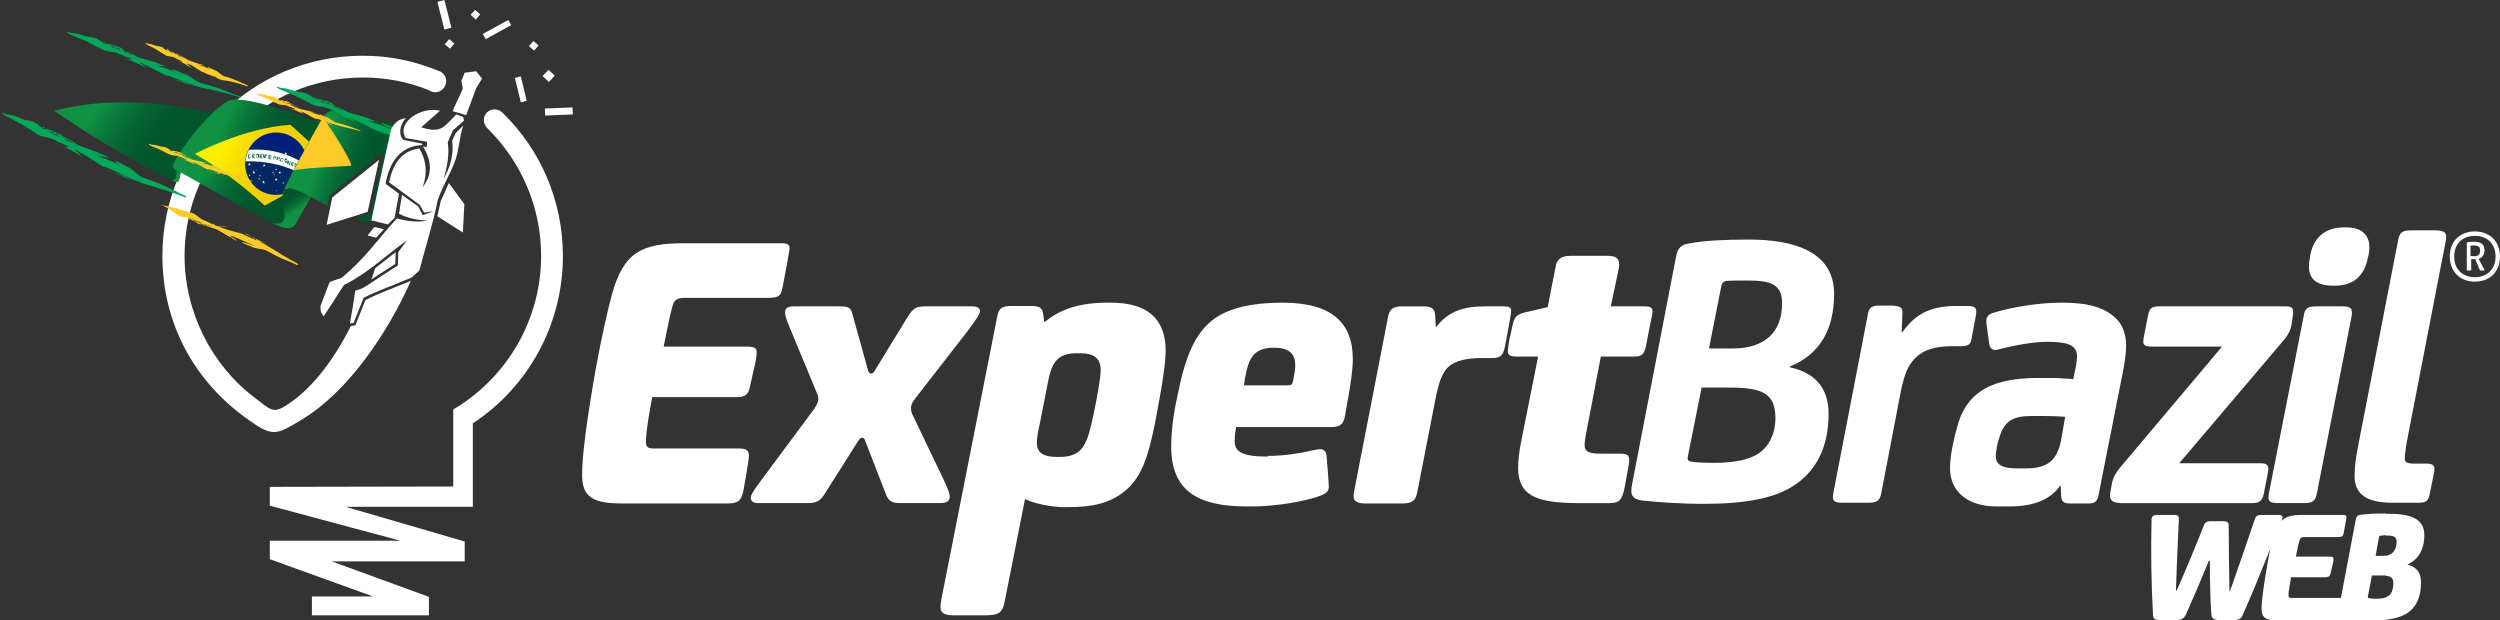 <svg xmlns="http://www.w3.org/2000/svg" xmlns:xlink="http://www.w3.org/1999/xlink" id="Camada_1" x="0px" y="0px" width="677.3px" height="168px" viewBox="0 0 677.3 168" xml:space="preserve"><rect x="0" y="0" width="677.3" height="168" fill="#333333" stroke="none"/><path fill-rule="evenodd" clip-rule="evenodd" fill="#FFFFFF" d="M473.8,64.9c-6.8,0-12,0.3-15.9,1c-2.3,0.3-3.4,1.2-3.8,3.5  l-11.9,61.6c-0.7,3.3,0.1,4.2,2.7,4.6c3.8,0.4,9.9,0.9,16.8,0.9c11.4,0,19.2-1.6,24.2-4.9c5.8-3.7,9.5-10,9.5-19.5  c0-7.3-4-11.2-10.5-12.6v-0.2c8-3.2,12-9.9,12-19.7C496.9,67.9,485.5,64.9,473.8,64.9L473.8,64.9z M461,105h7.3  c9.2,0,12.7,1.5,12.7,8.4c0,4-1.7,7.5-4.5,9.4c-2.3,1.6-6.2,2.6-12.3,2.6c-2,0-4.6-0.1-5.9-0.3c-1.1-0.2-1.2-0.7-1-1.6L461,105  L461,105z M473.6,76c6.5,0,9.2,1.2,9.2,6.2c0,7.8-4.7,12.2-13.3,12.2h-6.5l3.3-16.7c0.2-1.1,0.7-1.5,1.5-1.6  C469.1,76,471.2,76,473.6,76L473.6,76z M515.4,84.9l-0.2,5.1h0.2c3.7-5.3,8.1-7.1,14.7-7.1h2.7c2.3,0,2.9,0.4,2.5,2.6l-1.2,6.4  c-0.2,1.4-1,1.9-2.8,1.9h-2.6c-4.8,0-7.6,1.2-9.4,2.8c-2.1,2-3.3,4.1-4.4,9.8l-5.2,27.1c-0.4,2.2-1.2,2.7-3.6,2.7h-6.9  c-2.4,0-2.9-0.5-2.5-2.7l9.4-48.6c0.3-1.6,1.1-2.1,2.9-2.1h3.9C514.9,83,515.5,83.3,515.4,84.9L515.4,84.9z M558.4,119.2  c-1.1,5.6-3.7,7.7-9.6,7.7h-2.5c-3.7,0-5.6-1-5.6-3.2c0-1.5,0.4-3.6,1.1-5.6c1.3-4,3.6-5.4,8.6-5.4h3c2.2,0,4.2,0.1,6.1,0.2  L558.4,119.2L558.4,119.2z M558.3,131.8l0.1,2.6c0.1,1.4,0.7,2,2.3,2h5.2c1.5,0,2.3-0.5,2.6-2.1l6.8-34.4c0.4-2.4,0.7-4.4,0.7-6.1  c0-3.9-1.2-6.4-3.6-8.3c-3.2-2.5-7.2-3.5-13.9-3.5c-6.2,0-13.3,1.2-18,2.6c-2,0.5-2.6,1.3-2.3,3.3l0.7,5.1c0.2,1.5,1,2.1,2.4,1.7  c4.5-1.2,9.8-2.1,13.2-2.1c5.3,0,8.2,0.7,8.2,3.9c0,1.3-0.3,3-0.7,4.7l-0.3,1.5c-1.9-0.1-3.9-0.3-5.9-0.3h-3.7  c-11.5,0-18.7,3.2-21.5,12c-1.3,4.4-2.3,9-2.3,12.5c0,6.2,4.7,10.3,12.6,10.3h3.5c7,0,11.3-2.1,13.7-5.6H558.3L558.3,131.8z   M610.3,136.3h-35.5c-2.5,0-3.4-0.8-3.1-2.7l0.4-2.3c0.4-2.3,1.2-3.4,3.6-6.2L602,93.9h-19.1c-2.4,0-2.4-0.8-2.1-2.6l1.1-5.6  c0.4-2.1,0.8-2.7,3.2-2.7h34.1c1.9,0,2.2,0.5,2,2.3l-0.4,2.8c-0.4,2.2-1.5,3.4-3.9,6.2l-26.5,31.2h22c2,0,2.4,0.7,2,2.7l-1.1,5.6  C612.9,135.6,612.2,136.3,610.3,136.3L610.3,136.3z M641.7,69.1c1-5.2-1.6-7.5-6.1-7.5h-0.5c-4.7,0-8.2,2.3-9.2,7.5l-0.1,0.7  c-1,4.9,0.8,7.6,6.3,7.6h0.5c5,0,8-2.7,8.9-7.6L641.7,69.1L641.7,69.1z M637.1,85.7c0.3-2.2-0.2-2.7-2.6-2.7h-6.9  c-2.4,0-3.2,0.5-3.5,2.7l-9.4,47.9c-0.4,2.2,0.1,2.7,2.5,2.7h6.9c2.4,0,3.2-0.5,3.6-2.7L637.1,85.7L637.1,85.7z M662.6,65.3L652,120  c-0.3,2-0.5,3.2-0.5,4.2c0,1,0.5,1.4,2.6,1.4h3.3c2,0,2.4,0.7,2,2.6l-1.1,5.4c-0.3,2.1-1.1,2.6-2.9,2.6H648  c-7.3,0-10.1-2.7-10.1-7.2c0-2.4,0.3-4.8,1-8.4l10.8-55.5c0.4-2.2,1.2-2.7,3.6-2.7h6.9C662.5,62.6,663,63.1,662.6,65.3z"></path><path fill-rule="evenodd" clip-rule="evenodd" fill="#FFFFFF" d="M199.5,107.6c2.3,0,3.2-0.7,3.6-2.5l1-4.5c0.7-2.8,0.9-4.2,0.9-5.3  c0-1.1-0.8-1.4-2.9-1.4h-22.3c0.8-3.9,1.7-8.6,2.4-11c0.4-1.5,1.1-2.2,3.1-2.2h22.6c3.5,0,3.7-0.7,4.2-3.3l1-5.3  c0.5-3.1,0.8-4.2,0.8-4.8c0-1.1-0.5-1.4-2.5-1.4h-26c-11.4,0-16.4,2.3-19.6,13.8c-1.2,4.5-2.7,11-4.4,20.2  c-2.5,14.4-3.7,23.6-3.7,28.7c0,6,2.8,7.8,10.9,7.8h28.4c3.1,0,3.8-0.8,4.4-3.4l0.8-4.6c0.4-2.7,0.7-4.1,0.7-5  c0-1.5-0.9-1.9-2.8-1.9H177c-1.4,0-2-0.4-2-1.6c0-1.1,0.1-2.5,0.4-4.6c0.3-2.4,0.9-5.4,1.3-7.7H199.5L199.5,107.6z M232.6,119.3  l-9.3,14.7c-1,1.5-1.9,2.3-4.4,2.3h-13.6c-1.1,0-1.9-0.5-1.9-1.4c0-0.7,0.2-1.3,3.5-5.7l13.6-18.3c0.5-0.9,1.2-1.7,1.2-2.9  c0-0.3-0.1-0.8-0.3-1.3l-7.3-17.6c-1.2-2.8-1.4-3.7-1.4-4.5c0-1.2,0.8-1.6,2.5-1.6h12.1c2.5,0,3.2,0.2,3.7,2.3l4.1,14.8  c0.2,0.7,0.4,1.1,0.9,1.1c0.3,0,0.7-0.2,1-0.8l9-14.7c1.5-2.3,2.2-2.7,5-2.7h12.4c1.4,0,2.1,0.5,2.1,1.3c0,0.7-0.8,1.9-2.9,4.8  l-14.6,18.8c-0.8,1.1-1.2,1.7-1.2,2.7c0,0.4,0.1,1,0.3,1.5l8,16.7c1.9,3.9,2.2,4.9,2.2,5.8c0,1.2-0.9,1.7-2.6,1.7h-10.9  c-2.5,0-3.2-0.8-3.9-2.7l-5.4-13.9c-0.2-0.7-0.4-1.1-0.9-1.1C233.3,118.6,233,118.7,232.6,119.3L232.6,119.3z M283.1,87.2h-0.2  l-0.3-2.2c-0.2-1.6-1-2.1-3.3-2.1H274c-2.5,0-3.4,0.6-3.8,2.7L255.5,160c-0.7,3.4-0.7,3.9-0.7,4.6c0,1.4,1.1,2.1,3.6,2.1h8.5  c3.7,0,4.7-0.7,5.3-3.8l5.5-27.7c2.4,1.2,7.1,2.2,10.7,2.2h0.5c6.9,0,11.7-0.9,16-4.5c4.8-3.9,6.5-10.6,8.2-19.2  c2.1-11,2.7-16,2.7-18.6c0-9-5.2-13.1-14.9-13.1h-0.8C292.4,82,287.2,83.8,283.1,87.2L283.1,87.2L283.1,87.2z M284,103.1  c1.1-5.8,3.3-7.4,7.8-7.4h0.8c3.8,0,5.6,1.4,5.6,4.6c0,1.7-0.8,6.6-1.9,11.8c-1.7,8-2.7,11.7-9.3,11.7h-0.5c-3.8,0-5.6-1.1-5.6-3.9  c0-1.1,0.3-2.9,0.9-5.6L284,103.1L284,103.1z M343.5,123.7c-7.2,0-9-1.4-9-4.2c0-1,0.1-2.3,0.4-3.8h25.8c2.3,0,3.3-0.7,3.7-3.1  l0.5-2.9c1-5.4,1.6-9.4,1.6-12.4c0-5-1.4-8.4-3.9-10.8c-3.3-3.2-8.6-4.5-15.1-4.5h-0.3c-8.3,0-14.3,1.6-18,4.2  c-4.4,3.1-7.6,8.3-9.9,19.6l-0.8,3.8c-0.7,3.5-1.2,7.7-1.2,11.4c0,12.1,7.4,16.2,20.4,16.2h1.5c6.5,0,13.5-1.3,17.4-2.5  c2.4-0.8,3.4-1.4,3.4-2.8c0-0.7-0.1-2-0.2-3.3l-0.4-5c-0.1-1.2-0.7-1.9-1.6-1.9c-0.8,0-1.5,0.2-2.1,0.3c-3.3,0.8-8.2,1.5-11.5,1.5  H343.5L343.5,123.7z M337,104.3l0.3-1.9c0.7-3.6,1.3-5.3,2.7-6.6c1.2-1.1,2.8-1.6,5.1-1.6h0.2c3.8,0,5.6,1.6,5.6,4.7  c0,1-0.1,1.9-0.4,3.4l-0.2,1c-0.2,0.9-0.5,1.1-1.4,1.1H337L337,104.3z M367.5,129.8c-0.4,2.2-0.8,3.9-0.8,4.6c0,1.3,0.9,2,3.2,2H380  c2.9,0,3.6-1.1,4-3.2l4.9-25.1c0.9-4.7,1.9-7.3,3.6-8.8c1.7-1.5,4.7-2.3,8.8-2.3h3c2.2,0,2.9-0.7,3.4-3l1-5.3  c0.4-2.6,0.7-3.7,0.7-4.5c0-0.9-0.5-1.2-2.1-1.2h-5c-5.9,0-10,1.4-13.2,5.6H389l-0.2-3.3c-0.1-1.7-1-2.3-3.2-2.3h-5.7  c-2.6,0-3.5,0.8-3.9,3.1L367.5,129.8L367.5,129.8z M440.6,129.6l-0.5,2.7c-0.7,3.2-1.4,4-4.1,4h-8.7c-8.6,0-12.6-1.4-14.5-4  c-1-1.4-1.5-3.2-1.5-5.4c0-2.1,0.2-4.4,0.9-7.7l4.5-22.6h-5.8c-1.7,0-2.4-0.4-2.4-1.4c0-0.5,0.1-1.3,0.4-3.1l0.8-3.6  c0.5-2.5,1-3.3,3.6-3.9l6-1.4l2.1-10.7c0.3-2.1,1.3-3.2,4.2-3.2h9.9c2.8,0,3.4,1.1,3.1,3.2L436.4,83h9c1.6,0,2.3,0.2,2.3,1.4  c0,0.4-0.2,1.6-0.7,3.8l-1,5.2c-0.5,2.7-1.3,3.2-3.3,3.2h-9l-4.1,21.4c-0.2,1.1-0.3,1.9-0.3,2.5c0,2,1.3,2.4,4.5,2.4h5  c2.1,0,2.6,0.4,2.6,1.9C441.4,125.4,441,127.2,440.6,129.6z"></path><path fill-rule="evenodd" clip-rule="evenodd" fill="#FFFFFF" d="M671.8,73.1c0.1,0.2,0.2,0.2,0.3,0.2h0.8c0.2,0,0.2-0.1,0.2-0.2  l-1.6-3c0.4-0.1,0.7-0.3,0.9-0.5c0.4-0.4,0.7-0.9,0.7-1.7v-0.2c0-1.8-1.4-2.2-2.8-2.2c-0.7,0-1.2,0-1.7,0.1c-0.2,0-0.3,0.2-0.3,0.3  v7.2c0,0.1,0,0.2,0.2,0.2h0.8c0.1,0,0.2-0.1,0.2-0.2v-2.9c0.3,0,0.6,0,1,0h0.1L671.8,73.1L671.8,73.1z M669.5,66.5  c0.3,0,0.5,0,0.8,0c1.1,0,1.6,0.4,1.6,1.3v0.2c0,0.4-0.1,0.8-0.3,1c-0.3,0.3-0.7,0.4-1.4,0.4c-0.3,0-0.6,0-0.9-0.1v-2.4  C669.3,66.6,669.3,66.5,669.5,66.5L669.5,66.5z M670.5,75.1c-3.4,0-5.6-2.2-5.6-5.6s2.2-5.6,5.6-5.6s5.6,2.2,5.6,5.6  S673.8,75.1,670.5,75.1L670.5,75.1z M670.5,76.3c-4,0-6.8-2.7-6.8-6.8c0-4.2,2.8-6.8,6.8-6.8c4,0,6.8,2.7,6.8,6.8  C677.3,73.7,674.5,76.3,670.5,76.3z"></path><path fill-rule="evenodd" clip-rule="evenodd" fill="#FFFFFF" d="M647,145.1c1.5,0,2.3,0.4,2.3,1.7c0,0.5-0.1,1.1-0.3,1.7  c-0.4,1.1-1.2,1.8-2.6,2.1v5.4c1.4,0.1,2,0.7,2,1.9c0,0.9-0.1,1.6-0.4,2.4c-0.3,0.7-0.8,1.2-1.6,1.5v6.1c2.5-0.3,5.1-0.9,6.9-2.7  c2.1-2,2.6-4.9,2.6-7.5c0-2.7-1.4-4.2-3.6-4.7v-0.1c3.3-1.5,4.5-4.7,4.5-7.9c0-3.8-2.6-5.8-9.5-5.8h-0.7h-0.2v5.9l0.2,0H647z   M646.5,150.5c-0.4,0.1-0.7,0.1-1.2,0.1h-1.7l0.9-5c0-0.3,0.2-0.4,0.5-0.5c0.4,0,0.9-0.1,1.4-0.1v-5.9c-2.3,0-4.5,0.1-6.4,0.3  c-1.2,0.1-1.6,0.4-1.8,1.5l-4,21.1h-13.4c-0.6,0-0.8-0.2-0.8-0.7c0-0.4,0-1,0.2-1.8c0.1-1,0.4-2.2,0.5-3.1h9.2c0.9,0,1.3-0.3,1.5-1  l0.4-1.8c0.3-1.1,0.4-1.7,0.4-2.2s-0.3-0.6-1.2-0.6h-9c0.3-1.6,0.7-3.5,1-4.4c0.2-0.6,0.4-0.9,1.2-0.9h9.1c1.4,0,1.5-0.3,1.7-1.3  l0.4-2.2c0.2-1.2,0.3-1.7,0.3-1.9c0-0.4-0.2-0.6-1-0.6H624c-2.8,0-4.6,0.3-5.9,1.6c0.2-0.4,0.3-0.8,0.3-1c0-0.4-0.4-0.6-1.3-0.6  h-4.3c-1.1,0-1.6,0.2-1.9,1.1c-2.6,7.7-4.8,14-6.7,19.4H604c-0.1-5.9-0.2-12.4-0.2-17.7c0-0.8-0.4-1.1-1.6-1.1h-3.2  c-1.1,0-1.6,0.3-1.9,1.1c-1.9,4.8-4.9,12.1-7.4,17.7h-0.2c0.2-5.6,0.4-11.7,0.8-19.4c0-1-0.4-1.1-1.5-1.1h-4.3  c-1.2,0-1.5,0.4-1.6,1.1c-0.2,8.6-0.1,17.9,0.4,26c0,1,0.5,1.4,2.1,1.4h4c1.7,0,2.3-0.5,2.8-1.5c1.8-4,4.1-9.4,6.2-14.5h0.3  c0,5.2,0.1,10.5,0.4,14.5c0.1,1,0.6,1.5,2.2,1.5h3.7c1.6,0,2.2-0.4,2.6-1.4c2.5-5.6,5.1-12,7.5-18c-0.3,1.3-0.6,2.9-0.9,4.7  c-1,5.8-1.5,9.6-1.5,11.6c0,2.4,1.1,3.2,4.4,3.2h25.3c1.3,0,2.6,0,4-0.2v-6.1c-0.6,0.3-1.4,0.4-2.5,0.4h-0.2c-0.6,0-1.2,0-1.6-0.1  c-0.4,0-0.6-0.1-0.6-0.4c0-0.1,0-0.4,0.2-1.1l0.9-4.7h2.9c0.3,0,0.7,0,0.9,0V150.5z"></path><path fill-rule="evenodd" clip-rule="evenodd" fill="#FFFFFF" d="M136.2,30.6l0.2,0.2c10,9.8,16.1,23.5,16.1,38.6  c0,18.3-9.2,35.3-24.4,45.3v22.6H93.6l32.3,9.4v5.4h-36l26.3,9.6v5H84.5v-5.1h16.6l-28-10.1v-5h35.4L73.1,137v-5.1l49.7-0.1v-20.9  l0.4-0.2c14.5-8.8,23.4-24.4,23.4-41.4c0-13.5-5.6-25.7-14.5-34.5l-0.2-0.2c-1.1-1.2-1.1-3.1,0.1-4.2  C133.2,29.3,135.1,29.4,136.2,30.6L136.2,30.6z M116.9,24.8c1.5,0.6,3.2-0.2,3.8-1.8c0.6-1.5-0.2-3.2-1.8-3.8l-0.1,0  c-6.6-2.7-13.1-4.1-20.6-4.1c-30,0-54.2,24.3-54.2,54.2c0,18.4,8.7,34.2,23.4,44.5c6.6,4.7,7.5,4,14.5-0.2  c12.5-7.6,23.2-23.5,29.4-37.5c-4.1,1.7-8.4,3.2-12.3,5.2c-0.9,2.2-1.7,4.3-2.6,6.5l-0.2,0.4l-0.4,0l-0.7,0.1  c-4.3,8.4-9.8,16.3-16.9,21.1c-4.3,2.9-4.7,1.7-9-1.5c-12-9-19.2-23.5-19.2-38.6C50,42.7,71.6,21,98.3,21c6.1,0,11.9,1.1,17.3,3.2  L116.9,24.8L116.9,24.8z M100.6,75.7c2.2-1.4,4.3-2.8,6.5-4.2c0-1.1,0.1-2.1,0.1-3.2c-1.9,1.5-3.7,2.9-5.6,4.4  C101.4,73.6,101,74.6,100.6,75.7z"></path><linearGradient id="SVGID_1_" gradientUnits="userSpaceOnUse" x1="29.481" y1="25.355" x2="46.401" y2="37.638">	<stop offset="0" style="stop-color:#109244"></stop>	<stop offset="0.212" style="stop-color:#0A7C3B"></stop>	<stop offset="0.488" style="stop-color:#056632"></stop>	<stop offset="0.755" style="stop-color:#01592D"></stop>	<stop offset="1" style="stop-color:#00552B"></stop></linearGradient><path fill-rule="evenodd" clip-rule="evenodd" fill="url(#SVGID_1_)" d="M58.2,30.8c-14.7-3.5-29.2-4.3-42.7-1  c-1.1,0.3-1,0.1-0.1,0.7C24.9,37,34.9,43,46.3,48.7c2.1,1,2.8-0.7,2.2-2c-0.5-1.1-1.8-1.6-1.5-2.4C50.5,38.4,54.1,34.6,58.2,30.8z"></path><linearGradient id="SVGID_2_" gradientUnits="userSpaceOnUse" x1="47.996" y1="47.659" x2="46.575" y2="46.495">	<stop offset="0" style="stop-color:#109244"></stop>	<stop offset="0.212" style="stop-color:#0A7C3B"></stop>	<stop offset="0.488" style="stop-color:#056632"></stop>	<stop offset="0.755" style="stop-color:#01592D"></stop>	<stop offset="1" style="stop-color:#00552B"></stop></linearGradient><path fill-rule="evenodd" clip-rule="evenodd" fill="url(#SVGID_2_)" d="M48.4,49.1c-0.5,0.5-1.4,0-1.9-0.3c0.9,0.4,1.6-1.3,0.9-2  c-0.7-0.7-0.7-1.7-0.5-2c0.2-0.3,2.3,1.2,2.1,1.9C48.9,47.2,48.6,48.8,48.4,49.1z"></path><linearGradient id="SVGID_3_" gradientUnits="userSpaceOnUse" x1="79.585" y1="57.613" x2="77.109" y2="53.832">	<stop offset="0" style="stop-color:#109244"></stop>	<stop offset="0.212" style="stop-color:#0A7C3B"></stop>	<stop offset="0.488" style="stop-color:#056632"></stop>	<stop offset="0.755" style="stop-color:#01592D"></stop>	<stop offset="1" style="stop-color:#00552B"></stop></linearGradient><path fill-rule="evenodd" clip-rule="evenodd" fill="url(#SVGID_3_)" d="M79.9,61c-1.6,1.8-4.7,0.2-6.7-0.9c5.7,2.4,1.6-6.6,3.8-8.7  c1-1.2,8.5-0.3,7.3,1.9L79.9,61z"></path><linearGradient id="SVGID_4_" gradientUnits="userSpaceOnUse" x1="58.682" y1="37.566" x2="75.473" y2="44.747">	<stop offset="0" style="stop-color:#109244"></stop>	<stop offset="0.212" style="stop-color:#0A7C3B"></stop>	<stop offset="0.488" style="stop-color:#056632"></stop>	<stop offset="0.755" style="stop-color:#01592D"></stop>	<stop offset="1" style="stop-color:#00552B"></stop></linearGradient><path fill-rule="evenodd" clip-rule="evenodd" fill="url(#SVGID_4_)" d="M47.1,44.2c-0.3,0.5-0.5,1.2,0.4,1.7l20.3,11.4  c1.6,0.8,3.3,1.8,4.9,2.6c4.1,2,5.1-0.7,3.9-3.6c-0.4-1-0.2-3.8,0.4-4.7l10.1-18.2c-10.1-3.6-19.9-7.1-24.7-6.3  C57.8,28.9,49,40,47.1,44.2z"></path><linearGradient id="SVGID_5_" gradientUnits="userSpaceOnUse" x1="61.868" y1="38.014" x2="74.893" y2="44.622">	<stop offset="0" style="stop-color:#FEEE00"></stop>	<stop offset="0.265" style="stop-color:#F8E000"></stop>	<stop offset="0.647" style="stop-color:#F3D300"></stop>	<stop offset="1" style="stop-color:#F1CF00"></stop></linearGradient><path fill-rule="evenodd" clip-rule="evenodd" fill="url(#SVGID_5_)" d="M52.8,41.7c0,0,13.2-7.1,25.9-7.9l5.4,4.9L78,51v0  c-0.4,0.1-0.7,0.2-1,0.5c-0.2,0.3-0.4,0.9-0.4,1.5l0,0l-4.9,2.7C65.8,50.3,60.1,45.9,52.8,41.7z"></path><linearGradient id="SVGID_6_" gradientUnits="userSpaceOnUse" x1="75.46" y1="37.568" x2="72.782" y2="51.242">	<stop offset="0" style="stop-color:#001D7E"></stop>	<stop offset="0.277" style="stop-color:#00236F"></stop>	<stop offset="0.653" style="stop-color:#002862"></stop>	<stop offset="1" style="stop-color:#002A5E"></stop></linearGradient><path fill-rule="evenodd" clip-rule="evenodd" fill="url(#SVGID_6_)" d="M74.8,35.9c3.6,0,6.7,2.3,7.9,5.4L77,51.6  c-0.2,0.2-0.3,0.6-0.4,1c-0.6,0.1-1.2,0.2-1.8,0.2c-4.7,0-8.4-3.8-8.4-8.4S70.1,35.9,74.8,35.9L74.8,35.9z M77,51.6  c0.3-0.3,0.6-0.5,1-0.5C77.5,51,77.2,51.2,77,51.6L77,51.6z M78,51c0.4-0.1,1,0,1.5,0.2C78.8,51,78.3,50.8,78,51L78,51z M79.6,51.3  L79.6,51.3L79.6,51.3L79.6,51.3z"></path><path fill-rule="evenodd" clip-rule="evenodd" fill="#FDFDFD" d="M81.4,43.7l-1.4,2.6c-4-1.8-8.5-2.7-13.5-2.6  c0.1-1.1,0.4-2.1,0.9-3.1C72.2,40.2,77,41.2,81.4,43.7z"></path><path fill-rule="evenodd" clip-rule="evenodd" fill="#07613F" d="M67.2,42.3c0-0.1,0-0.2,0-0.3c0-0.1,0-0.1,0.1-0.1s0.1-0.1,0.1-0.1  c0.1,0,0.1,0,0.2,0c0.1,0,0.3,0,0.3,0.1s0.1,0.2,0.1,0.4c0,0.2,0,0.3-0.1,0.4c-0.1,0.1-0.2,0.1-0.3,0.2c-0.1,0-0.3,0-0.4-0.1  C67.3,42.6,67.2,42.5,67.2,42.3L67.2,42.3z M67.4,42.3c0,0.1,0,0.2,0.1,0.3c0.1,0.1,0.1,0.1,0.2,0.1c0.1,0,0.1,0,0.2-0.1  c0-0.1,0.1-0.2,0.1-0.3c0-0.1,0-0.2-0.1-0.3c-0.1-0.1-0.1-0.1-0.2-0.1c-0.1,0-0.1,0-0.2,0.1C67.4,42.1,67.4,42.2,67.4,42.3  L67.4,42.3z M68.3,42.8l0-1l0.4,0c0.1,0,0.2,0,0.2,0c0,0,0.1,0,0.1,0.1c0,0,0,0.1,0,0.2c0,0.1,0,0.1-0.1,0.2c0,0-0.1,0.1-0.2,0.1  c0,0,0.1,0.1,0.1,0.1c0,0,0.1,0.1,0.1,0.2l0.1,0.2l-0.2,0l-0.1-0.2c-0.1-0.1-0.1-0.1-0.1-0.1c0,0,0,0-0.1,0s-0.1,0-0.1,0l0,0l0,0.4  L68.3,42.8L68.3,42.8z M68.5,42.2l0.1,0c0.1,0,0.2,0,0.2,0c0,0,0,0,0.1,0c0,0,0,0,0-0.1c0,0,0-0.1,0-0.1c0,0,0,0-0.1,0  c0,0-0.1,0-0.1,0l-0.2,0L68.5,42.2L68.5,42.2z M69.4,41.7l0.4,0c0.1,0,0.1,0,0.2,0c0.1,0,0.1,0.1,0.1,0.1c0,0,0.1,0.1,0.1,0.2  c0,0.1,0,0.1,0,0.2c0,0.1,0,0.2,0,0.2c0,0.1-0.1,0.1-0.1,0.2c0,0-0.1,0.1-0.1,0.1c0,0-0.1,0-0.2,0l-0.4,0L69.4,41.7L69.4,41.7z   M69.5,41.9l0,0.7l0.1,0c0.1,0,0.1,0,0.1,0c0,0,0.1,0,0.1,0s0-0.1,0.1-0.1c0,0,0-0.1,0-0.2s0-0.1,0-0.2c0,0,0-0.1-0.1-0.1  c0,0-0.1,0-0.1-0.1C69.8,41.9,69.7,41.9,69.5,41.9L69.5,41.9L69.5,41.9z M70.3,42.8l0.1-1l0.7,0l0,0.2l-0.5,0l0,0.2l0.5,0l0,0.2  l-0.5,0l0,0.3l0.5,0l0,0.2L70.3,42.8L70.3,42.8z M71.2,42.8l0.1-1l0.3,0l0.1,0.7l0.2-0.7l0.3,0l-0.1,1l-0.2,0l0.1-0.8l-0.3,0.8  l-0.2,0l-0.1-0.8l-0.1,0.8L71.2,42.8L71.2,42.8z M72.7,43l0.1-1l0.7,0.1l0,0.2L73,42.2l0,0.2l0.5,0.1l0,0.2L73,42.6l0,0.3l0.5,0.1  l0,0.2L72.7,43L72.7,43z M74,43.2l0.2-1l0.3,0.1c0.1,0,0.2,0,0.2,0.1c0.1,0,0.1,0.1,0.1,0.1c0,0.1,0,0.1,0,0.2c0,0.1,0,0.1-0.1,0.1  s-0.1,0.1-0.1,0.1c0,0-0.1,0-0.1,0c0,0-0.1,0-0.2,0l-0.1,0l-0.1,0.4L74,43.2L74,43.2z M74.3,42.4l-0.1,0.3l0.1,0c0.1,0,0.1,0,0.2,0  c0,0,0.1,0,0.1,0c0,0,0,0,0-0.1c0,0,0-0.1,0-0.1c0,0,0,0-0.1-0.1C74.5,42.5,74.5,42.5,74.3,42.4L74.3,42.4L74.3,42.4z M74.9,43.4  l0.2-1l0.4,0.1c0.1,0,0.2,0.1,0.2,0.1c0,0,0.1,0.1,0.1,0.1c0,0.1,0,0.1,0,0.2c0,0.1-0.1,0.1-0.1,0.2c-0.1,0-0.1,0.1-0.2,0  c0,0,0.1,0.1,0.1,0.1c0,0,0,0.1,0.1,0.2l0.1,0.2l-0.2-0.1l-0.1-0.3c0-0.1-0.1-0.1-0.1-0.2c0,0,0,0,0-0.1s0,0-0.1,0l0,0l-0.1,0.4  L74.9,43.4L74.9,43.4z M75.2,42.9l0.1,0c0.1,0,0.1,0,0.2,0c0,0,0,0,0.1,0c0,0,0,0,0-0.1c0,0,0-0.1,0-0.1c0,0,0,0-0.1-0.1  c0,0-0.1,0-0.1,0l-0.1,0L75.2,42.9L75.2,42.9z M75.9,43.2c0-0.1,0.1-0.2,0.1-0.2c0,0,0.1-0.1,0.1-0.1c0,0,0.1,0,0.1-0.1  c0.1,0,0.1,0,0.2,0c0.1,0,0.2,0.1,0.3,0.2c0.1,0.1,0.1,0.3,0,0.4c0,0.2-0.1,0.3-0.2,0.3c-0.1,0.1-0.2,0.1-0.4,0  c-0.1,0-0.2-0.1-0.3-0.2C75.9,43.5,75.9,43.3,75.9,43.2L75.9,43.2z M76.1,43.2c0,0.1,0,0.2,0,0.3c0,0.1,0.1,0.1,0.2,0.1  c0.1,0,0.1,0,0.2,0c0.1,0,0.1-0.1,0.1-0.2c0-0.1,0-0.2,0-0.3c0-0.1-0.1-0.1-0.2-0.1c-0.1,0-0.1,0-0.2,0S76.1,43.1,76.1,43.2  L76.1,43.2z M77.4,43.8l0.1-0.2l0.4,0.1l-0.1,0.4c-0.1,0-0.1,0-0.2,0c-0.1,0-0.2,0-0.2,0c-0.1,0-0.2-0.1-0.2-0.2  c-0.1-0.1-0.1-0.1-0.1-0.2c0-0.1,0-0.2,0-0.3c0-0.1,0.1-0.2,0.1-0.3c0.1-0.1,0.1-0.1,0.2-0.1c0.1,0,0.1,0,0.2,0  c0.1,0,0.2,0.1,0.2,0.2c0,0.1,0.1,0.2,0.1,0.3l-0.2,0c0-0.1,0-0.1,0-0.1c0,0-0.1-0.1-0.1-0.1c-0.1,0-0.2,0-0.2,0s-0.1,0.1-0.1,0.2  c0,0.1,0,0.2,0,0.3c0,0.1,0.1,0.1,0.2,0.2c0,0,0.1,0,0.1,0c0,0,0.1,0,0.1,0l0-0.1L77.4,43.8L77.4,43.8z M77.8,44.4l0.2,0.1l0.1-0.4  l0,0c0,0,0.1,0,0.1,0c0,0,0,0,0,0.1c0,0,0,0.1,0,0.2l0.1,0.3l0.2,0.1l0-0.2c0-0.1,0-0.2,0-0.2c0,0,0-0.1-0.1-0.1c0.1,0,0.2,0,0.2,0  c0.1,0,0.1-0.1,0.1-0.2c0-0.1,0-0.1,0-0.2c0-0.1,0-0.1-0.1-0.1c0,0-0.1-0.1-0.2-0.1l-0.4-0.2L77.8,44.4L77.8,44.4z M78.2,43.9  l0.1-0.2l0.1,0.1c0.1,0,0.1,0,0.1,0.1c0,0,0,0,0.1,0.1c0,0,0,0.1,0,0.1c0,0,0,0.1,0,0.1c0,0,0,0-0.1,0c0,0-0.1,0-0.2-0.1L78.2,43.9  L78.2,43.9z M78.7,44.7l0.4-0.9l0.7,0.3l-0.1,0.2L79.2,44l-0.1,0.2l0.4,0.2l-0.1,0.2l-0.4-0.2L79,44.6l0.5,0.2L79.4,45L78.7,44.7  L78.7,44.7z M79.7,44.8c0,0.1,0,0.2,0,0.3c0,0.1,0.1,0.2,0.2,0.2c0.1,0,0.1,0.1,0.2,0.1c0.1,0,0.1,0,0.2,0c0,0,0.1-0.1,0.1-0.1  c0-0.1,0-0.1,0-0.2c0-0.1,0-0.1-0.1-0.1c0,0-0.1-0.1-0.2-0.2c-0.1-0.1-0.1-0.1-0.1-0.1c0,0,0,0,0-0.1c0,0,0,0,0.1,0c0,0,0.1,0,0.1,0  c0,0,0.1,0.1,0.1,0.1c0,0,0,0.1,0,0.1l0.2,0.1c0-0.1,0-0.2,0-0.3c0-0.1-0.1-0.1-0.2-0.2c-0.1,0-0.1,0-0.2-0.1s-0.1,0-0.2,0  c0,0-0.1,0.1-0.1,0.1c0,0.1,0,0.1,0,0.2c0,0.1,0.1,0.1,0.2,0.2c0.1,0.1,0.1,0.1,0.1,0.1c0,0,0,0,0,0.1s0,0,0,0.1c0,0,0,0.1-0.1,0.1  c0,0-0.1,0-0.1,0c-0.1,0-0.1-0.1-0.1-0.1c0,0,0-0.1,0-0.2L79.7,44.8L79.7,44.8z M80.5,45.2l0.2,0.1c0,0.1,0,0.1,0,0.2  c0,0,0.1,0.1,0.1,0.1c0.1,0,0.1,0,0.1,0c0,0,0.1,0,0.1-0.1c0,0,0,0,0-0.1c0,0,0,0,0-0.1c0,0-0.1-0.1-0.1-0.1  c-0.1-0.1-0.1-0.1-0.2-0.2c0-0.1,0-0.2,0-0.2c0,0,0.1-0.1,0.1-0.1c0,0,0.1,0,0.2,0c0.1,0,0.1,0,0.2,0.1c0.1,0.1,0.2,0.1,0.2,0.2  c0,0.1,0,0.2,0,0.3l-0.2-0.1c0-0.1,0-0.1,0-0.1c0,0,0-0.1-0.1-0.1c-0.1,0-0.1,0-0.1,0c0,0,0,0-0.1,0c0,0,0,0,0,0.1  c0,0,0.1,0.1,0.1,0.1c0.1,0.1,0.1,0.1,0.2,0.2c0,0,0,0.1,0.1,0.1c0,0.1,0,0.1,0,0.2c0,0.1-0.1,0.1-0.1,0.1c0,0-0.1,0-0.2,0  c-0.1,0-0.1,0-0.2-0.1c-0.1-0.1-0.2-0.1-0.2-0.2C80.4,45.4,80.5,45.3,80.5,45.2L80.5,45.2z M81.4,45.5c-0.1,0.1-0.1,0.3-0.1,0.4  c0,0.1,0.1,0.2,0.2,0.3c0.1,0.1,0.2,0.1,0.4,0s0.2-0.1,0.3-0.3c0.1-0.1,0.1-0.3,0.1-0.4c0-0.1-0.1-0.2-0.2-0.3  c-0.1,0-0.1-0.1-0.2-0.1c0,0-0.1,0-0.2,0c-0.1,0-0.1,0-0.1,0.1C81.5,45.3,81.4,45.4,81.4,45.5L81.4,45.5z M81.6,45.6  c0.1-0.1,0.1-0.2,0.2-0.2c0.1,0,0.1,0,0.2,0c0.1,0,0.1,0.1,0.1,0.2s0,0.2-0.1,0.3C82,45.9,81.9,46,81.9,46c-0.1,0-0.1,0-0.2,0  c-0.1,0-0.1-0.1-0.1-0.2C81.5,45.8,81.5,45.7,81.6,45.6z"></path><polygon fill-rule="evenodd" clip-rule="evenodd" fill="#FDFDFD" points="67.7,44.1 67.7,44.4 68,44.5 67.7,44.6 67.8,44.9   67.6,44.7 67.3,44.9 67.4,44.6 67.2,44.3 67.5,44.4 "></polygon><polygon fill-rule="evenodd" clip-rule="evenodd" fill="#FDFDFD" points="71.6,44.4 71.7,44.7 72,44.8 71.7,44.9 71.8,45.2 71.6,45   71.3,45.2 71.4,44.9 71.2,44.6 71.5,44.7 "></polygon><polygon fill-rule="evenodd" clip-rule="evenodd" fill="#FDFDFD" points="77.5,41.1 77.5,41.5 77.9,41.5 77.6,41.7 77.6,42   77.4,41.8 77.1,41.9 77.3,41.6 77.1,41.4 77.4,41.4 "></polygon><polygon fill-rule="evenodd" clip-rule="evenodd" fill="#FDFDFD" points="68.8,46.2 68.9,46.6 69.2,46.6 68.9,46.8 68.9,47.1   68.7,46.9 68.5,47 68.6,46.7 68.4,46.5 68.7,46.5 "></polygon><polygon fill-rule="evenodd" clip-rule="evenodd" fill="#FDFDFD" points="71.5,48.9 71.5,49.2 71.8,49.3 71.6,49.4 71.6,49.8   71.4,49.5 71.1,49.7 71.3,49.4 71,49.2 71.3,49.2 "></polygon><polygon fill-rule="evenodd" clip-rule="evenodd" fill="#FDFDFD" points="74.9,48.2 74.9,48.5 75.2,48.6 75,48.7 75,49 74.8,48.8   74.5,49 74.7,48.7 74.4,48.5 74.7,48.5 "></polygon><polygon fill-rule="evenodd" clip-rule="evenodd" fill="#FDFDFD" points="75.9,46.3 75.9,46.7 76.2,46.7 75.9,46.9 76,47.2   75.8,46.9 75.5,47.1 75.6,46.8 75.4,46.6 75.7,46.6 "></polygon><polygon fill-rule="evenodd" clip-rule="evenodd" fill="#FDFDFD" points="80.8,47.3 80.9,47.6 81.2,47.6 80.9,47.8 80.9,48.1   80.7,47.9 80.5,48 80.6,47.7 80.4,47.5 80.7,47.6 "></polygon><polygon fill-rule="evenodd" clip-rule="evenodd" fill="#FDFDFD" points="82,47.5 82.1,47.7 82.2,47.7 82.1,47.8 82.2,48 82,47.9   81.9,48 81.9,47.8 81.7,47.7 81.9,47.7 "></polygon><polygon fill-rule="evenodd" clip-rule="evenodd" fill="#FDFDFD" points="81.1,48.2 81.2,48.4 81.4,48.3 81.3,48.5 81.3,48.7   81.2,48.6 81,48.7 81.1,48.5 80.9,48.4 81.1,48.4 "></polygon><polygon fill-rule="evenodd" clip-rule="evenodd" fill="#FDFDFD" points="80.6,48.9 80.7,49.1 80.9,49.1 80.7,49.2 80.8,49.4   80.6,49.3 80.5,49.5 80.5,49.3 80.4,49.1 80.6,49.1 "></polygon><polygon fill-rule="evenodd" clip-rule="evenodd" fill="#FDFDFD" points="79.9,49.4 80,49.6 80.2,49.6 80,49.7 80.1,49.9 79.9,49.8   79.8,49.9 79.8,49.7 79.7,49.6 79.9,49.6 "></polygon><polygon fill-rule="evenodd" clip-rule="evenodd" fill="#FDFDFD" points="79,49.2 79.1,49.4 79.3,49.4 79.2,49.5 79.2,49.7   79.1,49.6 78.9,49.8 79,49.5 78.8,49.4 79,49.4 "></polygon><polygon fill-rule="evenodd" clip-rule="evenodd" fill="#FDFDFD" points="78.1,49.5 78.2,49.7 78.4,49.7 78.2,49.8 78.3,50   78.1,49.9 78,50 78,49.8 77.9,49.7 78,49.7 "></polygon><polygon fill-rule="evenodd" clip-rule="evenodd" fill="#FDFDFD" points="76.7,49.3 76.8,49.5 77,49.5 76.8,49.6 76.9,49.8   76.7,49.7 76.6,49.8 76.6,49.6 76.5,49.5 76.6,49.5 "></polygon><polygon fill-rule="evenodd" clip-rule="evenodd" fill="#FDFDFD" points="74.9,51.5 74.9,51.6 75,51.6 74.9,51.7 75,51.8 74.9,51.7   74.8,51.8 74.8,51.7 74.7,51.6 74.8,51.6 "></polygon><polygon fill-rule="evenodd" clip-rule="evenodd" fill="#FDFDFD" points="69.5,45.9 69.6,46.1 69.7,46.1 69.6,46.1 69.6,46.2   69.5,46.2 69.4,46.3 69.5,46.1 69.4,46.1 69.5,46.1 "></polygon><polygon fill-rule="evenodd" clip-rule="evenodd" fill="#FDFDFD" points="70.2,48.2 70.3,48.4 70.5,48.4 70.3,48.5 70.4,48.7   70.2,48.6 70.1,48.7 70.1,48.5 70,48.4 70.1,48.4 "></polygon><polygon fill-rule="evenodd" clip-rule="evenodd" fill="#FDFDFD" points="70.4,47.3 70.5,47.5 70.7,47.5 70.5,47.6 70.6,47.8   70.4,47.7 70.3,47.8 70.3,47.6 70.2,47.5 70.4,47.5 "></polygon><polygon fill-rule="evenodd" clip-rule="evenodd" fill="#FDFDFD" points="67.6,47.2 67.7,47.4 67.9,47.4 67.7,47.5 67.8,47.7   67.6,47.6 67.5,47.7 67.5,47.5 67.4,47.4 67.6,47.4 "></polygon><polygon fill-rule="evenodd" clip-rule="evenodd" fill="#FDFDFD" points="74.4,47.2 74.4,47.3 74.5,47.3 74.5,47.4 74.5,47.5   74.4,47.4 74.3,47.5 74.3,47.4 74.2,47.3 74.4,47.3 "></polygon><polygon fill-rule="evenodd" clip-rule="evenodd" fill="#FDFDFD" points="74,46.5 74,46.7 74.2,46.6 74.1,46.8 74.1,47 74,46.9   73.8,47 73.9,46.8 73.7,46.7 73.9,46.7 "></polygon><polygon fill-rule="evenodd" clip-rule="evenodd" fill="#FDFDFD" points="74.8,45.6 74.9,45.8 75.1,45.8 74.9,45.9 75,46.1 74.8,46   74.7,46.2 74.7,46 74.6,45.8 74.8,45.8 "></polygon><linearGradient id="SVGID_7_" gradientUnits="userSpaceOnUse" x1="87.342" y1="41.349" x2="100.651" y2="46.228">	<stop offset="0" style="stop-color:#109244"></stop>	<stop offset="0.212" style="stop-color:#0A7C3B"></stop>	<stop offset="0.488" style="stop-color:#056632"></stop>	<stop offset="0.755" style="stop-color:#01592D"></stop>	<stop offset="1" style="stop-color:#00552B"></stop></linearGradient><path fill-rule="evenodd" clip-rule="evenodd" fill="url(#SVGID_7_)" d="M102.4,56.6c0.6-6.7,1.7-14.3,4.8-20.4  c1.3-2.6-1.1-2.8-1.1-2.8c-5.8-0.3-9.5-1.4-14.7-3.2c-2.3-0.8-3.6,1-4.2,1.9c-1.2,2.3-8.3,14.5-10.3,19.5h0  c1.3-1.9,6.4,1.2,11.8,4.2l0.6-2.8l14.8-12l-3.8,17l-4.2,1.4C99.5,60.6,102.1,60.3,102.4,56.6z"></path><path fill-rule="evenodd" clip-rule="evenodd" fill="#FFCB29" d="M79.6,46.2C82,45.4,95,45,95.1,44.9C95.6,44,88.6,33,87.4,32  C84.7,36.6,82.1,41.4,79.6,46.2z"></path><path fill-rule="evenodd" clip-rule="evenodd" fill="#00A759" d="M49.7,53.3c0.2,0,0.5,0.2,0.7,0.2c0,0,0,0,0,0c0,0,0,0,0,0  c0,0,0,0,0,0c0,0,0,0,0,0c0.1,0,0-0.3,0-0.4c-1.6-0.6-5.1-2.6-7.6-3.5c-1.3-0.5-2.7-1-4.1-1.5c-1.6-0.7-2.6-2.3-4.2-2.9  c-1-0.5-2.1-1.1-3.1-1.6c0,0,0,0,0,0c0,0,0,0,0,0c0,0,0,0,0,0c0,0-0.1,0-0.1,0c0,0,0.1,0,0.1,0c0,0,0,0,0,0.1c0.4,0,0.3,0,0,0  c-0.4,0.5,3.5,2.3,4,2.6c0,0,0,0,0,0c-3.8-2-4.8-2.6-8.9-4.1l0,0c0,0,0.1-0.3,0.1-0.3c0,0-0.2,0.2-0.2,0.2c0.2,0,0.2,0,0,0  c0.8,0.3,1.9,0.3,2.7,0.6c0,0,0,0,0,0c0.1,0,0.1,0,0.2,0c-0.6,0,0,0,0.2,0c0,0,0,0,0,0c0.1,0-0.3-0.1-0.3-0.1c0,0,0.1,0,0.1,0  c0,0-0.1,0-0.1,0c0,0,0,0,0,0c-0.1,0-0.3-0.1-0.4-0.1c0,0,0.1,0,0.1,0c0.1,0,0.8,0.2,0.8,0.2c0,0-1.7-0.7-1.8-0.8c0,0,0,0-0.1,0  c-0.1,0-0.1,0-0.2-0.1c0,0,0.1,0,0.1,0c0,0,0,0,0,0c0,0-0.1,0-0.1,0c-0.1,0-0.1-0.1-0.2-0.1c0,0,0,0,0,0c0,0,0,0,0,0  c0,0,0.1,0,0.1,0c-2.1-0.9-4.3-1.5-6.4-2.4c-0.1-0.1-0.3-0.2-0.4-0.3c-0.1-0.1-0.3-0.3-0.5-0.4c-2.6-1.4-5.4-3-8.1-4.2  c2.9,1.4,5.7,3.2,8.5,4.7c0.1,0,0.2,0.1,0.2,0.1c-0.1,0-0.2-0.1-0.2-0.1c-0.8-0.4-1.6-0.7-2.4-1.1c0.1,0,0.1,0.1,0.2,0.1  c-0.1,0-0.2-0.1-0.3-0.1c0.6,0.3,1.3,0.7,1.9,1c-0.7-0.3-1.4-0.8-2.1-1.1c0.6,0.3,1.1,0.6,1.7,0.9c-0.2-0.1-0.3-0.1-0.5-0.2  c0.1,0,0.2,0.1,0.2,0.1c-0.1-0.1-0.2-0.1-0.3-0.2c-0.1,0-0.2-0.3-0.3-0.3c-0.1-0.1-0.1,0.1-0.2,0c-0.2-0.1-0.4-0.2-0.5-0.3  c0.2,0.1,0.5,0.3,0.7,0.4c-0.2-0.1-0.5-0.3-0.8-0.4c-0.6-0.3-0.9-1.1-1.6-1.4c-0.6-0.3-1.5,0-2-0.3c0.7,0.4,1.7,0.2,2.3,0.6  c-0.1,0-0.6,0.2-0.6,0.2c-0.7-0.4-1.4-0.7-2.1-1.1c-1.4-0.6,0.2-0.3,0.7,0c-1.2-0.6-0.7,0.3-1.8-0.3c-0.2-0.1-0.2-0.4-0.4-0.5  c-0.4-0.2-1-0.3-1.4-0.5c0.2,0.1,0.7-0.3,0.9-0.2c0.4,0.3,0.6,1,1,1.2c0,0,0.7,0.3,0.4,0.2c0.3,0.1,0.9-0.2,1.2,0  c0,0-0.4,0.4-0.5,0.4c0.5,0.2,1.1,0.5,1.6,0.7c0.3,0.2,1-0.2,1.3,0c0.4,0.2,0.5,0.9,0.9,1.1c-0.4-0.2-0.5-0.9-0.9-1.1  c0.1,0,0.1,0.1,0.2,0.1c0.5,0.3,0.7,1,1.2,1.3c0.2,0.1,0.4,0.2,0.6,0.3c-0.6-0.3-1-1.2-1.6-1.5c0.3,0.1,0.2,0.7,0.4,0.8  c-0.1,0-0.1-0.1-0.2-0.1c0.1,0,0.2,0.1,0.3,0.1c-0.1,0-0.1-0.1-0.2-0.1c0.1,0,0.2,0.1,0.3,0.1c-0.6-0.3-1-1.3-1.6-1.6  c-1.8-0.9-3.7-1.2-5.5-2.1c0,0,0,0,0,0c0,0-0.2-0.1-0.2-0.2c-0.3-0.2-0.5-0.4-0.8-0.6c0.2,0.2,0.7,0.1,0.9,0.3c0,0-0.6-0.1-0.8-0.2  c-1.4-1-2.7-0.7-4.4-1.5c-1-0.5-2.3-0.9-3.4-1c-0.5-0.3-1-0.5-1.5-0.8c-1.7-0.7-1-0.4,0,0c0.5,0.2,1,0.5,1.5,0.8c-0.1,0-0.1,0-0.2,0  c-1.4-0.7-2-1.1,0,0c0,0-0.1,0-0.1,0c-1.9-0.8-1.5-0.4-0.5,0.3c1.7,0.9,3.9,1.9,5.4,2.9c1.2,0.7,2.4,1.5,3.6,2.3  c1.5,0.8,3.6,0.7,5,1.7c1.1,0.5,2.2,1,3.2,1.5c0,0,0,0,0,0c0,0,0,0,0,0c0,0,0,0,0,0c0,0,0.1,0,0.1,0c0,0-0.1,0-0.1,0c0,0,0,0,0,0.1  c-0.1-0.3-0.1-0.3,0,0c-0.3,0.5-4.1-1.4-4.6-1.7c0,0,0,0,0,0c3.9,1.8,5,2.3,8.6,4.5l0,0c0,0,0.2-0.2,0.2-0.2c0,0-0.2,0.2-0.2,0.2  c-0.1-0.2-0.1-0.2,0,0c-0.7-0.5-1.3-1.3-1.9-1.7c0,0,0,0,0,0c0,0-0.1-0.1-0.1-0.1c0.3,0.4,0,0-0.1-0.1c0,0,0,0,0,0  c0-0.1,0.2,0.1,0.2,0.1c0,0-0.1-0.1-0.1-0.1c0,0,0,0.1,0.1,0.1c0,0,0,0,0,0c0,0.1,0.2,0.2,0.3,0.2c0,0,0-0.1-0.1-0.1  c-0.1-0.1-0.6-0.4-0.6-0.5c0,0,1.6,0.9,1.7,1c0,0,0,0,0,0.1c0.1,0,0.1,0.1,0.2,0.1c0,0,0-0.1,0-0.1c0,0,0,0,0,0c0,0,0,0.1,0,0.1  c0.1,0,0.1,0.1,0.2,0.1c0,0,0,0,0,0c0,0,0,0,0,0c0,0,0-0.1,0-0.1c1.9,1.1,3.7,2.4,5.6,3.5c0.1,0,0.4,0.1,0.5,0.1  c0.1,0.1,0.4,0.1,0.6,0.2c2.3,1.1,4.8,2.1,7.1,3.3l0.1,0c0.3,0.1,0.6,0.2,0.9,0.3c0,0-0.1,0-0.1,0c0.3,0.1,0.5,0.2,0.8,0.3  c0,0,0.3,0.1,0.2,0.1c-0.1,0-0.2,0-0.3,0C41.1,50.4,45.7,51.7,49.7,53.3L49.7,53.3z M29.2,46.1L29.2,46.1c0.5,0.2,1.1,0.5,1.8,0.8  l0,0C30.4,46.6,29.8,46.4,29.2,46.1L29.2,46.1z M31.5,47.1L31.5,47.1l0.2,0.1l0,0L31.5,47.1L31.5,47.1z M31.8,47.3L31.8,47.3l0.1,0  L31.8,47.3L31.8,47.3L31.8,47.3z M31.9,47.3L31.9,47.3l0.5,0.2l0,0L31.9,47.3L31.9,47.3z M32.9,47.7L32.9,47.7L32.9,47.7L32.9,47.7  L32.9,47.7L32.9,47.7z M33.3,47.9L33.3,47.9l0.5,0.2l0,0L33.3,47.9L33.3,47.9z M29.1,46.1l-0.2-0.1c0.7,0.3,1.5,0.7,2.2,1l-0.1,0  C30.4,46.6,29.8,46.3,29.1,46.1L29.1,46.1z M31.5,47.1L31.5,47.1l0.2,0.1l0,0L31.5,47.1L31.5,47.1z M31.9,47.3L31.9,47.3l0.1,0  L31.9,47.3L31.9,47.3L31.9,47.3z M31.9,47.3L31.9,47.3l0.5,0.2l-0.1,0L31.9,47.3L31.9,47.3z M32.9,47.7L32.9,47.7L32.9,47.7  L32.9,47.7L32.9,47.7L32.9,47.7z M33.3,47.8L33.3,47.8l0.2,0.1c0.1,0,0.2,0.1,0.3,0.1l0,0l0,0l0,0l0,0L33.3,47.8L33.3,47.8z   M28.9,45.9c0.7,0.3,1.5,0.7,2.2,1c0.4,0,0.9,0.1,1.2,0.2c-0.1-0.1-0.3,0-0.6,0.1l-0.2-0.1c0.3,0,0.7,0,0.9,0.1  c0.1,0,0.1,0.1,0.2,0.1c-0.2-0.1-0.4-0.1-0.7-0.1l0.5,0.2c0.3,0,0.6,0.1,0.8,0.2c0.1,0.1,0.2,0.2,0.3,0.3l0,0  c-0.1-0.1-0.3-0.1-0.4-0.2c0,0,0.1,0,0.1,0.1l-0.2-0.1c-0.1-0.1-0.2-0.1-0.3-0.2c0,0,0,0,0,0.1l0,0c-0.1-0.1-0.1-0.3-0.2-0.3  c-0.2-0.1-0.4-0.1-0.7-0.1l-0.1,0c0.5,0,1.1,0,1.5,0.2c0.8,0.4,1.6,0.9,2.3,1.4c0.2,0.1,0.5,0.2,0.5,0.3l0.1,0  c-0.3-0.1-0.5-0.2-0.8-0.4l0,0l0,0c-0.3-0.1-0.6-0.3-0.9-0.4l0,0l0,0l0,0l0,0l0,0l0,0l0,0l0,0l0,0c-2-0.9-4-1.7-5.9-2.5  c-0.1,0-0.2-0.1-0.2-0.1c0.1,0,0.2,0.1,0.2,0.1L28.9,45.9z"></path><path fill-rule="evenodd" clip-rule="evenodd" fill="#FFCB29" d="M80.4,71.3c0.1,0.1,0.3,0.2,0.4,0.3c0,0,0,0,0,0c0,0,0,0,0,0  c0,0,0,0,0,0c0,0,0,0,0,0c0,0.1-0.2,0.1-0.3,0.2c-1.1-0.6-4-1.6-5.7-2.5c-0.9-0.5-1.8-1-2.8-1.5c-1.2-0.5-2.8-0.3-3.9-1  c-4.7-1.8-2.1-1.3,1.1-0.1c0,0,0,0,0,0c-1.3-0.5-10.2-4.8-5.2-1.7c0,0,0,0,0,0c0,0,0,0.1,0.1,0.1c-0.2-0.3,0,0,0.1,0.1c0,0,0,0,0,0  c0,0-0.2-0.1-0.2-0.1c0,0,0,0.1,0,0.1c0,0,0,0-0.1-0.1c0,0,0,0,0,0c0,0-0.2-0.1-0.2-0.2c0,0,0,0,0,0.1c0.1,0,0.5,0.3,0.5,0.3  c0,0-1.2-0.6-1.3-0.7c0,0,0,0,0-0.1c0,0-0.1,0-0.1-0.1c0,0,0,0,0,0.1c0,0,0,0,0,0c0,0,0,0,0-0.1c-0.1,0-0.1,0-0.1-0.1c0,0,0,0,0,0  c0,0,0,0,0,0c0,0,0,0,0,0.1c-1.5-0.7-2.8-1.7-4.3-2.4c-0.1,0-0.3,0-0.4-0.1c-0.1,0-0.3-0.1-0.5-0.1c-2.1-0.8-4.4-1.6-6.5-2.5  c2.2,0.9,4.7,1.6,7,2.5c0.1,0,0.1,0,0.2,0.1c-0.1,0-0.1-0.1-0.2-0.1c-0.6-0.3-1.2-0.6-1.8-0.8c0,0,0.1,0,0.1,0.1  c-0.1,0-0.1-0.1-0.2-0.1c0.5,0.2,1,0.4,1.5,0.6c-0.5-0.2-1.1-0.4-1.6-0.6c0.4,0.2,0.9,0.3,1.3,0.5c-0.1-0.1-0.2-0.1-0.3-0.2  c0.1,0,0.1,0,0.2,0.1c-0.1,0-0.2-0.1-0.3-0.1c0,0-0.3,0-0.3,0c-0.1,0,0-0.1-0.1-0.1c-0.1-0.1-0.3-0.1-0.4-0.2  c0.2,0.1,0.4,0.2,0.6,0.2c-0.2-0.1-0.4-0.1-0.6-0.2c-0.5-0.2-1.3,0-1.7-0.2c-0.4-0.2-0.6-0.8-1-1c0.5,0.2,0.8,0.8,1.3,1  c0,0,0-0.4-0.1-0.4c-0.6-0.2-1.1-0.4-1.7-0.6c-1.1-0.5-0.2,0.3,0.3,0.4c-0.9-0.4,0-0.5-0.9-0.9c-0.2-0.1-0.4,0.1-0.6,0  c-0.4-0.1-0.6-0.4-1-0.5c0.2,0.1,0,0.5,0.2,0.6c0.4,0.1,1-0.2,1.4,0c0,0,0.5,0.2,0.3,0.1c0.2,0.1,0.2,0.6,0.4,0.7  c0,0,0.2-0.4,0.2-0.5c0.4,0.2,0.8,0.4,1.2,0.5c0.2,0.1,0.2,0.6,0.4,0.7c0.3,0.1,0.9-0.2,1.3-0.1c-0.3-0.1-0.9,0.2-1.3,0.1  c0,0,0.1,0,0.1,0.1c0.4,0.2,1.1-0.1,1.5,0c0.2,0.1,0.3,0.1,0.5,0.2c-0.5-0.2-1.3,0-1.8-0.2c0.2,0.1,0.7-0.2,0.8-0.2c0,0-0.1,0-0.1,0  c0.1,0,0.2,0.1,0.2,0.1c0,0-0.1,0-0.1-0.1c0.1,0,0.1,0.1,0.2,0.1c-0.5-0.2-1.4,0.1-1.9-0.1c-1.4-0.5-2.3-1.5-3.8-2c0,0,0,0,0,0  c0,0-0.2-0.1-0.2,0c-0.3,0-0.5-0.1-0.8-0.1c0.2,0,0.3,0.3,0.6,0.4c0,0-0.3-0.3-0.5-0.3c-1.4-0.3-1.7-0.9-2.9-1.7  c-1.9-1.2-2.7-1.5-2.9-1.6c0,0,1.4,0.3,3.4,0.8c0.6,0.1,1.2,0.3,1.8,0.5c1,0.3,2.1,0.6,3.2,0.9c1.2,0.4,2,1.6,3.2,2  c0.8,0.3,1.6,0.7,2.4,1.1c1.8-1-2.2,0.6,3.9,0.7l0,0c0,0-0.1,0.2-0.1,0.2c0,0,0.1-0.2,0.1-0.2c-0.2,0-0.2,0,0,0  c-0.6-0.2-1.5-0.1-2.1-0.2c0,0,0,0,0,0c0,0-0.1,0-0.1,0c0.4,0,0,0-0.1,0c0,0,0,0,0,0c-0.1,0,0.2,0.1,0.2,0.1c0,0-0.1,0-0.1,0  c0,0,0.1,0,0.1,0c0,0,0,0,0,0c0.1,0,0.2,0,0.3,0.1c0,0-0.1,0-0.1,0c-0.1,0-0.6-0.1-0.6-0.1c0,0,1.3,0.4,1.4,0.5c0,0,0,0,0.1,0  c0,0,0.1,0,0.1,0c0,0,0,0-0.1,0c0,0,0,0,0,0c0,0,0,0,0.1,0c0.1,0,0.1,0,0.2,0.1c0,0,0,0,0,0c0,0,0,0,0,0c0,0-0.1,0-0.1,0  c1.6,0.5,3.4,0.9,5,1.4c0.1,0.1,0.2,0.2,0.3,0.2c0.1,0,0.3,0.2,0.4,0.2c1.7,0.7,3.5,1.6,5.3,2.4l0.1,0.1c0.2,0.1,0.4,0.2,0.6,0.3  c0,0,0,0-0.1,0c0.2,0.1,0.3,0.2,0.5,0.3c0,0,0.2,0.1,0.1,0.1c0,0-0.1-0.1-0.1-0.1C74.7,67.9,77.6,69.9,80.4,71.3L80.4,71.3z   M66.9,63.4L66.9,63.4c0.4,0.2,0.8,0.4,1.3,0.6l0,0C67.7,63.8,67.3,63.6,66.9,63.4L66.9,63.4z M68.5,64.2L68.5,64.2l0.1,0.1l0,0  L68.5,64.2L68.5,64.2z M68.8,64.3L68.8,64.3L68.8,64.3L68.8,64.3L68.8,64.3L68.8,64.3z M68.8,64.3L68.8,64.3l0.3,0.2l0,0L68.8,64.3  L68.8,64.3z M69.5,64.7L69.5,64.7L69.5,64.7L69.5,64.7L69.5,64.7L69.5,64.7z M69.8,64.8L69.8,64.8l0.3,0.2h0L69.8,64.8L69.8,64.8z   M66.8,63.4l-0.2-0.1c0.5,0.2,1.1,0.5,1.6,0.7l0,0C67.7,63.8,67.2,63.6,66.8,63.4L66.8,63.4z M68.5,64.2L68.5,64.2l0.1,0.1l0,0  L68.5,64.2L68.5,64.2z M68.8,64.3L68.8,64.3L68.8,64.3L68.8,64.3L68.8,64.3L68.8,64.3z M68.8,64.3L68.8,64.3l0.4,0.2l0,0L68.8,64.3  L68.8,64.3z M69.5,64.7L69.5,64.7L69.5,64.7L69.5,64.7L69.5,64.7L69.5,64.7z M69.8,64.8L69.8,64.8l0.1,0.1c0.1,0,0.1,0.1,0.2,0.1  l0,0l0,0l0,0l0,0L69.8,64.8L69.8,64.8z M66.6,63.3c0.6,0.2,1.1,0.5,1.6,0.8c0.2,0.2,0.4,0.4,0.6,0.6c-0.1,0-0.1-0.2-0.2-0.3  l-0.1-0.1c0.1,0.2,0.3,0.4,0.4,0.4c0,0,0.1,0,0.2,0.1c-0.1-0.1-0.2-0.2-0.3-0.4l0.4,0.2c0.1,0.2,0.3,0.3,0.5,0.4  c0.1,0,0.2,0.1,0.4,0.1l0,0c-0.1,0-0.2-0.1-0.3-0.1c0,0,0.1,0,0.1,0l-0.2-0.1c-0.1,0-0.2,0-0.2-0.1c0,0,0,0,0.1,0l0,0  c-0.1,0-0.3,0.1-0.4,0c-0.1-0.1-0.2-0.2-0.3-0.4l0,0c0.2,0.3,0.4,0.6,0.7,0.8c0.6,0.3,1.3,0.4,2,0.6c0.1,0.1,0.4,0.1,0.4,0.2l0.1,0  c-0.2-0.1-0.4-0.2-0.6-0.3l0,0l0,0c-0.2-0.1-0.4-0.2-0.7-0.3l0,0l0,0l0,0l0,0l0,0l0,0l0,0l0,0l0,0c-1.4-0.7-2.8-1.4-4.3-2  c-0.1,0-0.1-0.1-0.2-0.1c0.1,0,0.1,0,0.2,0.1L66.6,63.3z"></path><path fill-rule="evenodd" clip-rule="evenodd" fill="#00A759" d="M64.8,26.3c0.2,0,0.5,0.1,0.6,0.2c0,0,0,0,0,0c0,0,0,0,0,0  c0,0,0,0,0,0c0,0,0,0,0,0c0,0-0.1-0.3-0.1-0.3c-1.5-0.4-5-2-7.3-2.7c-1.3-0.4-2.6-0.7-3.8-1.1c-1.5-0.6-2.8-2-4.4-2.4  c-1-0.4-2.1-0.9-3.1-1.3c0,0,0,0,0,0c0,0,0,0,0,0c0,0,0,0,0,0c0,0-0.1,0-0.1,0c0,0,0.1,0,0.1,0c0,0,0,0,0,0.1c0.3-0.1,0.3-0.1,0,0  c-0.1,0.5,3.6,1.9,4.1,2.1c0,0,0,0,0,0c-3.7-1.6-4.7-2.1-8.5-3.2l0,0c0,0,0-0.2,0-0.2c0,0-0.1,0.2-0.1,0.2c0.2,0,0.2,0,0,0  c0.8,0.2,1.6,0.1,2.4,0.3c0,0,0,0,0,0c0,0,0.1,0,0.1,0c-0.5,0,0,0,0.2,0c0,0,0,0,0,0c0.1,0-0.2-0.1-0.2-0.1c0,0,0.1,0,0.1,0  c0,0-0.1,0-0.1,0c0,0,0,0,0,0c-0.1,0-0.3-0.1-0.4-0.1c0,0,0.1,0,0.1,0c0.1,0,0.7,0.2,0.7,0.2c0,0-1.6-0.5-1.7-0.6c0,0,0,0,0,0  c-0.1,0-0.1,0-0.2-0.1c0,0,0,0,0.1,0c0,0,0,0,0,0c0,0,0,0-0.1,0c-0.1,0-0.1,0-0.2-0.1c0,0,0,0,0,0c0,0,0,0,0,0c0,0,0,0,0.1,0  c-2-0.7-4-1.1-6-1.8c-0.1-0.1-0.3-0.2-0.4-0.3c-0.1-0.1-0.4-0.2-0.5-0.3c-2.6-1.1-5.4-2.4-8-3.4c2.8,1.1,5.7,2.6,8.5,3.8  c0.1,0,0.1,0.1,0.2,0.1c-0.1,0-0.2-0.1-0.2-0.1c-0.8-0.3-1.6-0.6-2.3-0.8c0.1,0,0.1,0,0.2,0.1c-0.1,0-0.2-0.1-0.3-0.1  c0.6,0.3,1.3,0.5,1.9,0.8c-0.7-0.2-1.4-0.6-2-0.9c0.5,0.2,1.1,0.5,1.6,0.7c-0.1-0.1-0.3-0.1-0.4-0.2c0.1,0,0.2,0.1,0.2,0.1  c-0.1,0-0.2-0.1-0.3-0.1c0,0-0.3-0.2-0.3-0.2c-0.1-0.1-0.1,0.1-0.2,0c-0.2-0.1-0.3-0.1-0.5-0.2c0.2,0.1,0.5,0.2,0.7,0.3  c-0.2-0.1-0.5-0.2-0.7-0.3c-0.6-0.3-1.1-1-1.7-1.2c-0.5-0.2-1.2,0.1-1.7-0.1c0.7,0.3,1.4,0.1,2.1,0.4c-0.1,0-0.4,0.2-0.5,0.2  c-0.7-0.3-1.4-0.6-2-0.9c-1.4-0.5,0-0.3,0.6-0.1c-1.2-0.5-0.5,0.3-1.6-0.2c-0.2-0.1-0.3-0.4-0.5-0.5c-0.4-0.2-0.9-0.2-1.3-0.4  c0.2,0.1,0.5-0.3,0.7-0.2c0.4,0.2,0.8,0.9,1.2,1.1c0,0,0.7,0.3,0.4,0.2c0.3,0.1,0.7-0.2,1-0.1c0,0-0.2,0.4-0.2,0.4  c0.5,0.2,1,0.4,1.5,0.6c0.3,0.1,0.7-0.2,1-0.1c0.4,0.2,0.7,0.8,1.1,1c-0.4-0.2-0.7-0.8-1.1-1c0.1,0,0.1,0,0.2,0.1  c0.5,0.2,0.9,0.9,1.4,1.1c0.2,0.1,0.4,0.2,0.6,0.2c-0.6-0.3-1.2-1-1.8-1.3c0.2,0.1,0.4,0.7,0.6,0.7c-0.1,0-0.1,0-0.1-0.1  c0.1,0,0.2,0.1,0.3,0.1c-0.1,0-0.1,0-0.2-0.1c0.1,0,0.2,0.1,0.2,0.1c-0.6-0.2-1.2-1.2-1.8-1.4c-1.7-0.7-3.4-0.8-5.1-1.6c0,0,0,0,0,0  c0,0-0.2-0.1-0.2-0.1c-0.3-0.2-0.6-0.3-0.9-0.5c0.3,0.2,0.6,0.1,0.8,0.2c0,0-0.5,0-0.7-0.2c-1.5-0.9-2.4-0.5-4.1-1.1  c-1-0.4-2.1-0.6-3.1-0.7c-0.5-0.2-1-0.4-1.5-0.6c-1.7-0.6-1-0.3,0,0c0.5,0.2,1,0.4,1.5,0.6c0,0-0.1,0-0.1,0c-1.4-0.6-2-0.8,0,0  c0,0-0.1,0-0.1,0c-1.8-0.6-1.3-0.3-0.3,0.4c1.7,0.7,3.8,1.5,5.3,2.3c1.2,0.6,2.4,1.3,3.7,1.9c1.5,0.7,3.2,0.4,4.6,1.2  c1,0.4,2.1,0.8,3.1,1.2c0,0,0,0,0,0c0,0,0,0,0,0c0,0,0,0,0,0c0,0,0.1,0,0.1,0c0,0-0.1,0-0.1,0c0,0,0,0,0,0.1c-0.2-0.3-0.2-0.2,0,0  c-0.1,0.5-3.8-1.1-4.3-1.2c0,0,0,0,0,0c3.8,1.4,4.8,1.8,8.5,3.6l0,0c0,0,0.1-0.2,0.1-0.2c0,0,0,0.2,0,0.2c-0.1-0.1-0.1-0.1,0,0  c-0.7-0.4-1.4-1.1-2.2-1.5c0,0,0,0,0,0c0,0-0.1-0.1-0.1-0.1c0.4,0.4,0,0-0.1-0.1c0,0,0,0,0,0c-0.1,0,0.2,0.1,0.2,0.1  c0,0-0.1-0.1-0.1-0.1c0,0,0.1,0.1,0.1,0.1c0,0,0,0,0,0c0.1,0.1,0.3,0.2,0.3,0.2c0,0-0.1,0-0.1-0.1c-0.1-0.1-0.7-0.4-0.7-0.4  c0,0,1.6,0.8,1.7,0.8c0,0,0,0,0,0.1c0.1,0,0.1,0,0.2,0.1c0,0,0,0,0-0.1c0,0,0,0,0,0c0,0,0,0,0,0.1c0.1,0,0.1,0.1,0.2,0.1  c0,0,0,0,0,0c0,0,0,0,0,0c0,0,0,0-0.1-0.1c1.9,0.9,3.8,2,5.7,2.9c0.1,0,0.4,0.1,0.4,0.1c0.1,0,0.4,0.1,0.5,0.1  c2.2,0.8,4.6,1.7,6.9,2.6l0.1,0c0.3,0.1,0.5,0.2,0.8,0.2c0,0-0.1,0-0.1,0c0.3,0.1,0.5,0.1,0.7,0.2c0,0,0.3,0,0.2,0.1  c-0.1,0-0.2,0-0.2,0C56.9,24.2,61.1,25.1,64.8,26.3L64.8,26.3z M45.9,21L45.9,21c0.5,0.2,1.1,0.4,1.7,0.6l0,0  C47,21.4,46.4,21.2,45.9,21L45.9,21z M48,21.8L48,21.8l0.2,0.1l0,0L48,21.8L48,21.8z M48.3,21.9L48.3,21.9L48.3,21.9L48.3,21.9  L48.3,21.9L48.3,21.9z M48.4,21.9L48.4,21.9l0.4,0.1h0L48.4,21.9L48.4,21.9z M49.4,22.3L49.4,22.3L49.4,22.3L49.4,22.3L49.4,22.3  L49.4,22.3z M49.7,22.4L49.7,22.4l0.4,0.1l0,0L49.7,22.4L49.7,22.4z M45.8,21l-0.2-0.1c0.7,0.3,1.4,0.5,2.1,0.8h-0.1  C47,21.4,46.4,21.2,45.8,21L45.8,21z M48,21.8L48,21.8l0.2,0.1l0,0L48,21.8L48,21.8z M48.3,21.9L48.3,21.9l0.1,0L48.3,21.9  L48.3,21.9L48.3,21.9z M48.4,21.9L48.4,21.9l0.5,0.2l-0.1,0L48.4,21.9L48.4,21.9z M49.4,22.3L49.4,22.3L49.4,22.3L49.4,22.3  L49.4,22.3L49.4,22.3z M49.7,22.4L49.7,22.4l0.2,0c0.1,0,0.2,0.1,0.3,0.1l0,0l0,0l0,0l0,0L49.7,22.4L49.7,22.4z M45.5,20.9  c0.7,0.3,1.4,0.5,2.1,0.8c0.4,0,0.7,0,1,0.1c-0.1-0.1-0.3,0-0.4,0.1l-0.2-0.1c0.3,0,0.5,0,0.8,0.1c0.1,0,0.1,0.1,0.2,0.1  c-0.2-0.1-0.4,0-0.6,0l0.5,0.2c0.3,0,0.5,0,0.8,0.1c0.1,0.1,0.2,0.1,0.4,0.2l0,0c-0.1,0-0.2-0.1-0.4-0.1c0,0,0.1,0,0.1,0l-0.2-0.1  c-0.1,0-0.2-0.1-0.3-0.1c0,0,0,0,0,0.1l0,0c-0.1-0.1-0.2-0.2-0.3-0.3c-0.2-0.1-0.4,0-0.6,0l-0.1,0c0.5,0,0.9-0.1,1.3,0.1  c0.8,0.3,1.6,0.7,2.3,1.1c0.2,0.1,0.5,0.2,0.5,0.2l0.1,0c-0.3-0.1-0.5-0.2-0.8-0.3l0,0l0,0c-0.3-0.1-0.6-0.2-0.9-0.3l0,0l0,0l0,0  l0,0l0,0l0,0l0,0l0,0l0,0c-1.9-0.7-3.8-1.3-5.6-2c-0.1,0-0.2-0.1-0.2-0.1c0.1,0,0.2,0.1,0.2,0.1L45.5,20.9z"></path><path fill-rule="evenodd" clip-rule="evenodd" fill="#FFCB29" d="M66.7,23.3c0.1,0,0.3,0.1,0.4,0.1c0,0,0,0,0,0c0,0,0,0,0,0  c0,0,0,0,0,0c0,0,0,0,0,0c0,0,0-0.2-0.1-0.3c-0.8-0.3-2.9-1.4-4.2-1.8c-0.7-0.3-1.5-0.5-2.2-0.7c-0.9-0.4-1.6-1.4-2.5-1.6  c-0.6-0.3-1.2-0.6-1.8-0.9c0,0,0,0,0,0v0c0,0,0,0,0,0c0,0,0,0,0,0c0,0,0,0,0,0c0,0,0,0,0,0c0.2,0,0.2,0,0,0c-0.1,0.4,2,1.3,2.3,1.5  c0,0,0,0,0,0c-2.1-1.1-2.7-1.4-4.9-2.1l0,0c0,0,0-0.2,0-0.2c0,0,0,0.2-0.1,0.2c0.1,0,0.1,0,0,0c0.4,0.1,1,0.1,1.4,0.2c0,0,0,0,0,0  c0,0,0.1,0,0.1,0c-0.3,0,0,0,0.1,0c0,0,0,0,0,0c0,0-0.1,0-0.1,0c0,0,0.1,0,0.1,0c0,0,0,0-0.1,0c0,0,0,0,0,0c0,0-0.2,0-0.2,0  c0,0,0,0,0.1,0c0.1,0,0.4,0.1,0.4,0.1c0,0-0.9-0.4-1-0.4c0,0,0,0,0,0c0,0-0.1,0-0.1,0c0,0,0,0,0,0c0,0,0,0,0,0c0,0,0,0,0,0  c0,0-0.1,0-0.1,0c0,0,0,0,0,0c0,0,0,0,0,0c0,0,0,0,0,0c-1.1-0.4-2.3-0.7-3.4-1.2c-0.1,0-0.2-0.1-0.2-0.2c-0.1,0-0.2-0.2-0.3-0.2  c-1.5-0.7-3.1-1.6-4.6-2.3c1.6,0.8,3.2,1.7,4.8,2.6c0,0,0.1,0,0.1,0.1c0,0-0.1,0-0.1-0.1c-0.4-0.2-0.9-0.4-1.3-0.6c0,0,0.1,0,0.1,0  c-0.1,0-0.1,0-0.2-0.1c0.4,0.2,0.7,0.4,1.1,0.5c-0.4-0.2-0.8-0.4-1.2-0.6c0.3,0.2,0.6,0.3,0.9,0.5c-0.1,0-0.2-0.1-0.3-0.1  c0,0,0.1,0,0.1,0.1c-0.1,0-0.1-0.1-0.2-0.1c0,0-0.1-0.2-0.2-0.2c-0.1,0,0,0.1-0.1,0c-0.1,0-0.2-0.1-0.3-0.1c0.1,0.1,0.3,0.1,0.4,0.2  c-0.1-0.1-0.3-0.1-0.4-0.2c-0.4-0.2-0.6-0.7-1-0.9c-0.3-0.1-0.7,0.1-1,0c0.4,0.2,0.8,0,1.2,0.2c0,0-0.2,0.2-0.3,0.2  c-0.4-0.2-0.8-0.4-1.2-0.6c-0.8-0.3,0-0.2,0.4-0.1c-0.7-0.3-0.3,0.2-0.9-0.1c-0.1,0-0.2-0.3-0.3-0.3c-0.2-0.1-0.5-0.1-0.8-0.3  c0.1,0.1,0.3-0.2,0.4-0.2c0.3,0.1,0.4,0.6,0.7,0.8c0,0,0.4,0.2,0.2,0.1c0.2,0.1,0.4-0.2,0.6-0.1c0,0-0.1,0.3-0.2,0.3  c0.3,0.1,0.6,0.3,0.9,0.4c0.2,0.1,0.4-0.2,0.6-0.1c0.2,0.1,0.4,0.6,0.6,0.7c-0.2-0.1-0.4-0.6-0.6-0.7c0,0,0.1,0,0.1,0  c0.3,0.1,0.5,0.7,0.8,0.8c0.1,0.1,0.2,0.1,0.3,0.2c-0.4-0.2-0.6-0.7-1-0.9c0.1,0.1,0.2,0.5,0.3,0.5c0,0-0.1,0-0.1,0  c0.1,0,0.1,0.1,0.2,0.1c0,0-0.1,0-0.1,0c0,0,0.1,0,0.1,0.1c-0.3-0.2-0.7-0.8-1-1c-1-0.5-2-0.5-3-1c0,0,0,0,0,0c0,0-0.1-0.1-0.1-0.1  c-0.2-0.1-0.3-0.2-0.5-0.4c0.1,0.1,0.3,0,0.5,0.1c0,0-0.3,0-0.4-0.1c-0.8-0.6-1.4-0.3-2.4-0.7c-0.6-0.2-1.2-0.4-1.8-0.5  c-0.3-0.1-0.6-0.3-0.9-0.4c-1-0.4-0.5-0.2,0,0c0.3,0.1,0.6,0.3,0.9,0.4c0,0-0.1,0-0.1,0c-0.8-0.4-1.1-0.6,0,0c0,0,0,0,0,0  c-1-0.4-0.8-0.2-0.2,0.3c1,0.5,2.2,1,3,1.6c0.7,0.4,1.4,0.9,2.1,1.3c0.9,0.4,1.9,0.2,2.7,0.8c0.6,0.3,1.2,0.5,1.8,0.8c0,0,0,0,0,0  c0,0,0,0,0,0c0,0,0,0,0,0c0,0,0,0,0,0c0,0,0,0,0,0c0,0,0,0,0,0c-0.1-0.2-0.1-0.2,0,0c-0.1,0.4-2.2-0.7-2.5-0.8c0,0,0,0,0,0  c2.2,0.9,2.7,1.2,4.8,2.5l0,0c0,0,0.1-0.2,0.1-0.2c0,0,0,0.2,0,0.2c-0.1-0.1-0.1-0.1,0,0c-0.4-0.3-0.8-0.8-1.2-1c0,0,0,0,0,0  c0,0,0-0.1-0.1-0.1c0.2,0.3,0,0-0.1-0.1c0,0,0,0,0,0c0,0,0.1,0.1,0.1,0.1c0,0,0,0,0,0c0,0,0,0,0.1,0.1c0,0,0,0,0,0  c0,0,0.1,0.1,0.2,0.1c0,0,0,0,0-0.1c0,0-0.4-0.3-0.4-0.3c0,0,0.9,0.5,1,0.5c0,0,0,0,0,0c0,0,0.1,0,0.1,0c0,0,0,0,0-0.1c0,0,0,0,0,0  c0,0,0,0,0,0.1c0,0,0.1,0,0.1,0.1c0,0,0,0,0,0c0,0,0,0,0,0c0,0,0,0,0-0.1c1.1,0.6,2.1,1.4,3.2,2c0.1,0,0.2,0,0.3,0.1  c0.1,0,0.2,0.1,0.3,0.1c1.3,0.6,2.7,1.1,3.9,1.7l0.1,0c0.2,0.1,0.3,0.1,0.5,0.2c0,0,0,0-0.1,0c0.1,0.1,0.3,0.1,0.4,0.1  c0,0,0.2,0,0.1,0c0,0-0.1,0-0.1,0C62.1,21.9,64.6,22.5,66.7,23.3L66.7,23.3z M55.7,19.9L55.7,19.9c0.3,0.1,0.6,0.3,1,0.4h0  C56.4,20.2,56.1,20,55.7,19.9L55.7,19.9z M57,20.4L57,20.4l0.1,0l0,0L57,20.4L57,20.4z M57.1,20.5L57.1,20.5L57.1,20.5L57.1,20.5  L57.1,20.5L57.1,20.5z M57.2,20.5L57.2,20.5l0.3,0.1h0L57.2,20.5L57.2,20.5z M57.8,20.7L57.8,20.7L57.8,20.7L57.8,20.7L57.8,20.7  L57.8,20.7z M58,20.8L58,20.8l0.3,0.1l0,0L58,20.8L58,20.8z M55.7,19.9l-0.1-0.1c0.4,0.2,0.8,0.3,1.2,0.5l0,0  C56.4,20.2,56,20,55.7,19.9L55.7,19.9z M57,20.4L57,20.4l0.1,0l0,0L57,20.4L57,20.4z M57.2,20.5L57.2,20.5L57.2,20.5L57.2,20.5  L57.2,20.5L57.2,20.5z M57.2,20.5L57.2,20.5l0.3,0.1l0,0L57.2,20.5L57.2,20.5z M57.8,20.7L57.8,20.7L57.8,20.7L57.8,20.7L57.8,20.7  L57.8,20.7z M57.9,20.8L57.9,20.8l0.1,0c0.1,0,0.1,0,0.2,0.1l0,0l0,0l0,0l0,0L57.9,20.8L57.9,20.8z M55.5,19.8  c0.4,0.2,0.8,0.4,1.2,0.5c0.2,0,0.4,0,0.6,0.1c-0.1,0-0.2,0-0.3,0.1l-0.1,0c0.2,0,0.3,0,0.5,0c0,0,0.1,0,0.1,0.1c-0.1,0-0.2,0-0.3,0  l0.3,0.1c0.2,0,0.3,0,0.4,0.1c0.1,0,0.1,0.1,0.2,0.2l0,0c-0.1,0-0.1-0.1-0.2-0.1c0,0,0,0,0.1,0l-0.1,0c0,0-0.1-0.1-0.2-0.1  c0,0,0,0,0,0l0,0c0-0.1-0.1-0.2-0.2-0.2c-0.1,0-0.2,0-0.4,0l0,0c0.3,0,0.6-0.1,0.8,0c0.5,0.2,0.9,0.5,1.3,0.8  c0.1,0.1,0.3,0.1,0.3,0.1l0.1,0c-0.1-0.1-0.3-0.1-0.4-0.2l0,0l0,0c-0.2-0.1-0.3-0.1-0.5-0.2l0,0l0,0h0l0,0h0l0,0h0l0,0l0,0  C57.6,20.6,56.5,20.2,55.5,19.8c-0.1-0.1-0.2-0.1-0.2-0.1C55.3,19.7,55.4,19.7,55.5,19.8L55.5,19.8z"></path><path fill-rule="evenodd" clip-rule="evenodd" fill="#00A759" d="M106.2,34.4c-0.9-0.4-1.8-0.8-2.7-1.2c0,0,0,0,0,0c0,0,0,0,0,0  c0,0,0,0,0,0c0,0-0.1,0-0.1,0c0,0,0.1,0,0.1,0c0,0,0,0,0,0.1c0.3-0.1,0.3-0.1,0,0c-0.1,0.3,1.3,1,2.5,1.5c0,0.1-0.1,0.2-0.1,0.3  l-0.3,1.4c-0.2-0.1-0.5-0.1-0.8,0l0.2,0.1c0.2-0.1,0.3-0.1,0.4-0.1c-0.3-0.1-0.7-0.1-1-0.1c-0.7-0.3-1.4-0.5-2.1-0.8l-0.1-0.1  c-0.1,0-0.2-0.1-0.2-0.1c0.1,0,0.2,0.1,0.2,0.1c1.1,0.4,2.3,0.8,3.5,1.2l0,0l-0.3-0.1c0.1,0,0.2,0,0.4,0l0,0c-0.1,0-0.2,0-0.4,0  l-0.1,0c0.1,0,0.3,0,0.4,0l0,0c-1-0.4-2-0.7-3-1.1c-0.1,0-0.4-0.1-0.5-0.1c-0.1,0-0.3-0.1-0.4-0.1c-1.9-0.9-3.8-2-5.7-2.9  c0,0,0,0,0.1,0.1c0,0,0,0,0,0c0,0,0,0,0,0c-0.1,0-0.1-0.1-0.2-0.1c0,0,0,0,0-0.1c0,0,0,0,0,0c0,0,0,0,0,0.1c-0.1,0-0.1,0-0.2-0.1  c0,0,0,0,0-0.1c-0.1,0-1.7-0.8-1.7-0.8c0,0,0.6,0.3,0.7,0.4c0,0,0.1,0,0.1,0.1c-0.1,0-0.3-0.1-0.3-0.2c0,0,0,0,0,0  c0,0-0.1-0.1-0.1-0.1c0,0,0,0,0.1,0.1c0,0-0.3-0.2-0.2-0.1c0,0,0,0,0,0c0.1,0.1,0.5,0.5,0.1,0.1c0,0,0.1,0.1,0.1,0.1c0,0,0,0,0,0  c0.7,0.4,1.4,1.1,2.2,1.5c-0.1-0.1-0.1-0.1,0,0c0,0,0-0.2,0-0.2c0,0-0.1,0.2-0.1,0.2l0,0c-3.7-1.9-4.7-2.2-8.5-3.6c0,0,0,0,0,0  c0.5,0.2,4.2,1.7,4.3,1.2c-0.2-0.2-0.2-0.3,0,0c0,0,0,0,0-0.1c0,0,0.1,0,0.1,0c0,0-0.1,0-0.1,0c0,0,0,0,0,0c0,0,0,0,0,0c0,0,0,0,0,0  c-1-0.4-2.1-0.8-3.1-1.2c-1.4-0.8-3.1-0.6-4.6-1.2c-1.2-0.6-2.4-1.3-3.7-1.9c-1.5-0.8-3.7-1.6-5.3-2.3c-1-0.6-1.5-1,0.3-0.4  c0,0,0,0,0.1,0c-2-0.8-1.4-0.6,0,0c0,0,0.1,0,0.1,0c-0.5-0.2-1-0.4-1.5-0.6c-1-0.3-1.7-0.6,0,0c0.5,0.2,1,0.4,1.5,0.6  c0.9,0.1,2.1,0.4,3.1,0.7c1.7,0.6,2.6,0.2,4.1,1.1c0.2,0.1,0.7,0.2,0.7,0.2c-0.2-0.2-0.6-0.1-0.8-0.2c0.3,0.2,0.6,0.3,0.9,0.5  c0,0,0.2,0.1,0.2,0.1c0,0,0,0,0,0c1.7,0.8,3.4,0.8,5.1,1.6c0.6,0.2,1.2,1.2,1.8,1.4c-0.1,0-0.2-0.1-0.2-0.1c0.1,0,0.1,0,0.2,0.1  c-0.1,0-0.2-0.1-0.3-0.1c0,0,0.1,0,0.1,0.1c-0.2-0.1-0.4-0.7-0.6-0.7c0.6,0.3,1.2,1,1.8,1.3c-0.2-0.1-0.4-0.2-0.6-0.2  c-0.5-0.2-0.9-0.9-1.4-1.1c-0.1,0-0.1,0-0.2-0.1c0.4,0.2,0.7,0.8,1.1,1c-0.4-0.2-0.7-0.8-1.1-1c-0.3-0.1-0.7,0.3-1,0.1  c-0.5-0.2-1-0.4-1.5-0.6c0,0,0.2-0.4,0.2-0.4c-0.3-0.1-0.7,0.2-1,0.1c0.3,0.1-0.4-0.1-0.4-0.2c-0.4-0.2-0.8-0.9-1.2-1.1  c-0.2-0.1-0.5,0.3-0.7,0.2c0.4,0.2,0.9,0.2,1.3,0.4c0.2,0.1,0.3,0.4,0.5,0.5c1.1,0.5,0.4-0.3,1.6,0.2c-0.5-0.3-2-0.4-0.6,0.1  c0.7,0.3,1.4,0.6,2,0.9c0.1,0,0.4-0.3,0.5-0.2c-0.7-0.3-1.4-0.1-2.1-0.4c0.5,0.2,1.2-0.1,1.7,0.1c0.6,0.3,1.1,1,1.7,1.2  c0.2,0.1,0.5,0.2,0.7,0.3c-0.2-0.1-0.5-0.2-0.7-0.3c0.2,0.1,0.3,0.1,0.5,0.2c0.1,0.1,0.1-0.1,0.2,0c0,0,0.3,0.2,0.3,0.2  c0.1,0,0.2,0.1,0.3,0.1c-0.1,0-0.2-0.1-0.2-0.1c0.1,0.1,0.3,0.1,0.4,0.2c-0.5-0.2-1.1-0.5-1.6-0.7c0.7,0.2,1.4,0.6,2,0.9  c-0.6-0.3-1.3-0.5-1.9-0.8c0.1,0,0.2,0.1,0.3,0.1c-0.1,0-0.1,0-0.2-0.1c0.8,0.3,1.6,0.6,2.3,0.8c0.1,0,0.2,0.1,0.2,0.1  c-0.1,0-0.1-0.1-0.2-0.1c-2.8-1.2-5.6-2.6-8.5-3.8c2.6,1,5.4,2.3,8,3.4c0.1,0.1,0.4,0.2,0.5,0.3c0.1,0,0.3,0.2,0.4,0.3  c2,0.7,4,1.1,6,1.8c0,0,0,0-0.1,0c0,0,0,0,0,0c0,0,0,0,0,0c0.1,0,0.1,0,0.2,0.1c0,0,0,0,0.1,0c0,0,0,0,0,0c0,0,0,0-0.1,0  c0.1,0,0.1,0,0.2,0.1c0,0,0,0,0,0c0.1,0,1.7,0.6,1.7,0.6c0,0-0.6-0.2-0.7-0.2c0,0-0.1,0-0.1,0c0.1,0,0.3,0.1,0.4,0.1c0,0,0,0,0,0  c0,0,0.1,0,0.1,0c0,0-0.1,0-0.1,0c0,0,0.3,0.1,0.2,0.1l0,0c-0.2,0-0.6,0-0.2,0c0,0-0.1,0-0.1,0c0,0,0,0,0,0  c-0.8-0.2-1.7-0.1-2.4-0.3c0.2,0,0.2,0,0,0c0,0,0.1-0.2,0.1-0.2c0,0,0,0.2,0,0.2l0,0c3.2,1,4.4,1.4,7,2.5  C106.1,34.7,106.2,34.6,106.2,34.4L106.2,34.4z M102.6,35.7c0.6,0.2,1.1,0.4,1.7,0.6h0C103.7,36.1,103.1,35.9,102.6,35.7L102.6,35.7  L102.6,35.7z M104.7,36.5l0.2,0.1l0,0L104.7,36.5L104.7,36.5L104.7,36.5z M105,36.6L105,36.6L105,36.6L105,36.6L105,36.6L105,36.6z   M105.1,36.7l0.4,0.1l0,0L105.1,36.7L105.1,36.7L105.1,36.7z M102.5,35.7c0.6,0.2,1.2,0.4,1.8,0.7l0.1,0c-0.7-0.2-1.4-0.5-2.1-0.8  L102.5,35.7L102.5,35.7z M104.8,36.5l0.2,0.1l0,0L104.8,36.5L104.8,36.5L104.8,36.5z M105.1,36.6L105.1,36.6l0.1,0L105.1,36.6  L105.1,36.6L105.1,36.6z M105.1,36.6l0.4,0.1l0,0L105.1,36.6L105.1,36.6z"></path><path fill-rule="evenodd" clip-rule="evenodd" fill="#FFCB29" d="M97.3,35.4c0.1,0,0.3,0.1,0.4,0.1c0,0,0,0,0,0c0,0,0,0,0,0  c0,0,0,0,0,0c0,0,0,0,0,0c0,0-0.1-0.2-0.1-0.2c-0.9-0.2-3-1.2-4.3-1.5c-0.7-0.2-1.5-0.4-2.3-0.6c-0.9-0.3-1.7-1.3-2.6-1.5  c-0.6-0.2-1.2-0.5-1.8-0.8c0,0,0,0,0,0c0,0,0,0,0,0c0,0,0,0,0,0c0,0,0,0,0,0c0,0,0,0,0,0c0,0,0,0,0,0c0.2-0.1,0.2-0.1,0,0  c-0.1,0.4,2.1,1.2,2.4,1.3c0,0,0,0,0,0c-2.2-1-2.8-1.2-5-1.8l0,0c0,0,0-0.2,0-0.2c0,0,0,0.2,0,0.2c0.1,0,0.1,0,0,0  c0.4,0.1,1,0,1.4,0.1c0,0,0,0,0,0c0,0,0.1,0,0.1,0c-0.3,0,0,0,0.1,0c0,0,0,0,0,0c0,0-0.1,0-0.1,0c0,0,0,0,0,0c0,0,0,0-0.1,0  c0,0,0,0,0,0c0,0-0.2,0-0.2,0c0,0,0,0,0.1,0c0.1,0,0.4,0.1,0.4,0.1c0,0-1-0.3-1-0.3c0,0,0,0,0,0c0,0-0.1,0-0.1,0c0,0,0,0,0,0  c0,0,0,0,0,0c0,0,0,0,0,0c0,0-0.1,0-0.1,0c0,0,0,0,0,0c0,0,0,0,0,0c0,0,0,0,0,0c-1.2-0.4-2.4-0.5-3.5-0.9c-0.1,0-0.2-0.1-0.2-0.2  c-0.1,0-0.2-0.1-0.3-0.2c-1.5-0.6-3.2-1.4-4.7-2c1.7,0.7,3.3,1.5,5,2.2c0,0,0.1,0,0.1,0.1c0,0-0.1,0-0.1,0c-0.5-0.2-0.9-0.3-1.4-0.5  c0,0,0.1,0,0.1,0c-0.1,0-0.1,0-0.2-0.1c0.4,0.2,0.7,0.3,1.1,0.5c-0.4-0.1-0.8-0.4-1.2-0.5c0.3,0.1,0.6,0.3,1,0.4  C80,29.1,80,29,79.9,29c0,0,0.1,0,0.1,0.1c-0.1,0-0.1,0-0.2-0.1c0,0-0.2-0.1-0.2-0.2c-0.1,0,0,0.1-0.1,0c-0.1,0-0.2-0.1-0.3-0.1  c0.1,0.1,0.3,0.1,0.4,0.2c-0.1,0-0.3-0.1-0.4-0.2c-0.4-0.1-0.7-0.7-1-0.8c-0.3-0.1-0.7,0.1-1,0c0.4,0.2,0.8,0,1.2,0.1  c0,0-0.2,0.2-0.3,0.2c-0.4-0.2-0.8-0.3-1.2-0.5c-0.8-0.3,0-0.2,0.4-0.1c-0.7-0.3-0.3,0.3-0.9,0c-0.1,0-0.2-0.3-0.3-0.3  c-0.3-0.1-0.5-0.1-0.8-0.2c0.1,0.1,0.3-0.3,0.4-0.2c0.3,0.1,0.5,0.6,0.7,0.7c0,0,0.4,0.2,0.2,0.1c0.2,0.1,0.4-0.2,0.6-0.2  c0,0-0.1,0.3-0.1,0.3c0.3,0.1,0.6,0.2,0.9,0.3c0.2,0.1,0.4-0.2,0.6-0.2c0.2,0.1,0.4,0.6,0.6,0.7c-0.2-0.1-0.4-0.6-0.6-0.7  c0,0,0.1,0,0.1,0c0.3,0.1,0.5,0.6,0.8,0.7c0.1,0,0.2,0.1,0.3,0.1c-0.4-0.2-0.7-0.7-1.1-0.8c0.1,0,0.2,0.5,0.4,0.5c0,0-0.1,0-0.1,0  c0.1,0,0.1,0,0.2,0.1c0,0-0.1,0-0.1,0c0,0,0.1,0,0.1,0c-0.3-0.1-0.7-0.8-1.1-0.9c-1-0.4-2-0.4-3-0.8c0,0,0,0,0,0  c0,0-0.1-0.1-0.1-0.1c-0.2-0.1-0.3-0.2-0.5-0.3c0.1,0.1,0.3,0,0.5,0.1c0,0-0.3,0-0.4-0.1c-0.9-0.5-1.4-0.2-2.4-0.6  c-0.6-0.2-1.3-0.3-1.8-0.3c-0.3-0.1-0.6-0.2-0.9-0.4c-1-0.3-0.6-0.2,0,0c0.3,0.1,0.6,0.2,0.9,0.4c0,0-0.1,0-0.1,0  c-0.8-0.3-1.2-0.5,0,0c0,0,0,0,0,0c-1-0.4-0.8-0.1-0.2,0.3c1,0.4,2.3,0.9,3.1,1.3c0.7,0.4,1.4,0.8,2.2,1.1c0.9,0.4,1.9,0.1,2.7,0.6  c0.6,0.2,1.2,0.4,1.8,0.7c0,0,0,0,0,0c0,0,0,0,0,0s0,0,0,0c0,0,0,0,0,0c0,0,0,0,0,0c0,0,0,0,0,0c-0.1-0.2-0.1-0.2,0,0  c-0.1,0.4-2.3-0.5-2.5-0.6c0,0,0,0,0,0c2.2,0.8,2.8,1,5,2.1l0,0c0,0,0-0.2,0-0.2c0,0,0,0.2,0,0.2c-0.1-0.1-0.1-0.1,0,0  c-0.4-0.2-0.8-0.7-1.3-1c0,0,0,0,0,0c0,0,0,0-0.1-0.1c0.2,0.2,0,0-0.1-0.1c0,0,0,0,0,0c0,0,0.1,0.1,0.1,0.1c0,0,0,0,0,0  c0,0,0,0,0.1,0.1c0,0,0,0,0,0c0,0,0.1,0.1,0.2,0.1c0,0,0,0,0,0c0,0-0.4-0.2-0.4-0.2c0,0,0.9,0.5,1,0.5c0,0,0,0,0,0c0,0,0.1,0,0.1,0  c0,0,0,0,0,0c0,0,0,0,0,0c0,0,0,0,0,0c0,0,0.1,0,0.1,0.1c0,0,0,0,0,0c0,0,0,0,0,0c0,0,0,0,0-0.1c1.1,0.5,2.2,1.3,3.4,1.8  c0.1,0,0.2,0,0.3,0c0.1,0,0.2,0,0.3,0c1.3,0.5,2.7,0.9,4.1,1.4l0.1,0c0.2,0,0.3,0.1,0.5,0.1c0,0,0,0-0.1,0c0.2,0.1,0.3,0.1,0.4,0.1  c0,0,0.2,0,0.1,0c0,0-0.1,0-0.1,0C92.6,34.4,95.1,34.8,97.3,35.4L97.3,35.4z M86.1,32.8L86.1,32.8c0.3,0.1,0.7,0.2,1,0.3l0,0  C86.7,33,86.4,32.9,86.1,32.8L86.1,32.8z M87.3,33.2L87.3,33.2l0.1,0l0,0L87.3,33.2L87.3,33.2z M87.5,33.3L87.5,33.3L87.5,33.3  L87.5,33.3L87.5,33.3L87.5,33.3z M87.6,33.3L87.6,33.3l0.3,0.1h0L87.6,33.3L87.6,33.3z M88.1,33.5L88.1,33.5L88.1,33.5L88.1,33.5  L88.1,33.5L88.1,33.5z M88.3,33.5L88.3,33.5l0.3,0.1l0,0L88.3,33.5L88.3,33.5z M86,32.8l-0.1-0.1c0.4,0.1,0.8,0.3,1.2,0.4l0,0  C86.7,33,86.4,32.9,86,32.8L86,32.8z M87.4,33.2L87.4,33.2l0.1,0l0,0L87.4,33.2L87.4,33.2z M87.5,33.3L87.5,33.3L87.5,33.3  L87.5,33.3L87.5,33.3L87.5,33.3z M87.6,33.3L87.6,33.3l0.3,0.1l0,0L87.6,33.3L87.6,33.3z M88.1,33.5L88.1,33.5L88.1,33.5L88.1,33.5  L88.1,33.5L88.1,33.5z M88.3,33.5L88.3,33.5l0.1,0c0.1,0,0.1,0,0.2,0.1l0,0l0,0l0,0l0,0L88.3,33.5L88.3,33.5z M85.9,32.7  c0.4,0.1,0.8,0.3,1.3,0.4c0.2,0,0.4,0,0.6,0c-0.1,0-0.2,0-0.3,0.1l-0.1,0c0.2,0,0.3-0.1,0.5,0c0,0,0.1,0,0.1,0c-0.1,0-0.2,0-0.3,0  l0.3,0.1c0.2,0,0.3,0,0.4,0c0.1,0,0.1,0.1,0.2,0.2l0,0c-0.1,0-0.1,0-0.2-0.1c0,0,0,0,0.1,0l-0.1,0c-0.1,0-0.1-0.1-0.2-0.1  c0,0,0,0,0,0l0,0c-0.1-0.1-0.1-0.2-0.2-0.2c-0.1,0-0.2,0-0.4,0l0,0c0.3,0,0.6-0.1,0.8,0c0.5,0.2,0.9,0.4,1.4,0.7  C89.8,34,90,34,90,34l0.1,0c-0.2-0.1-0.3-0.1-0.5-0.2l0,0l0,0c-0.2-0.1-0.3-0.1-0.5-0.2h0l0,0h0l0,0l0,0l0,0l0,0l0,0l0,0  C88,33.3,86.9,33,85.9,32.7c-0.1-0.1-0.2-0.1-0.2-0.1C85.7,32.6,85.7,32.6,85.9,32.7L85.9,32.7z"></path><path fill-rule="evenodd" clip-rule="evenodd" fill="#FFCB29" d="M68,49.1c0.1,0,0.3,0.1,0.4,0.1c0,0,0,0,0,0c0,0,0,0,0,0  c0,0,0,0,0,0c0,0,0,0,0,0c0,0-0.1-0.2-0.1-0.2c-0.9-0.2-3-1.2-4.3-1.5c-0.7-0.2-1.5-0.4-2.3-0.6c-0.9-0.3-1.7-1.3-2.6-1.5  c-0.6-0.2-1.2-0.5-1.8-0.8c0,0,0,0,0,0c0,0,0,0,0,0c0,0,0,0,0,0c0,0,0,0,0,0c0,0,0,0,0,0c0,0,0,0,0,0c0.2-0.1,0.2-0.1,0,0  c-0.1,0.4,2.1,1.2,2.4,1.3c0,0,0,0,0,0c-2.2-1-2.8-1.2-5-1.8l0,0c0,0,0-0.2,0-0.2c0,0,0,0.2,0,0.2c0.1,0,0.1,0,0,0  c0.4,0.1,1,0,1.4,0.1c0,0,0,0,0,0c0,0,0.1,0,0.1,0c-0.3,0,0,0,0.1,0v0c0,0-0.1,0-0.1,0c0,0,0,0,0,0c0,0,0,0-0.1,0c0,0,0,0,0,0  c0,0-0.2,0-0.2,0c0,0,0,0,0.1,0c0.1,0,0.4,0.1,0.4,0.1c0,0-1-0.3-1-0.3c0,0,0,0,0,0c0,0-0.1,0-0.1,0c0,0,0,0,0,0c0,0,0,0,0,0  c0,0,0,0,0,0c0,0-0.1,0-0.1,0c0,0,0,0,0,0c0,0,0,0,0,0c0,0,0,0,0,0c-1.2-0.4-2.4-0.5-3.5-0.9c-0.1,0-0.2-0.1-0.2-0.2  c-0.1,0-0.2-0.1-0.3-0.2c-1.5-0.6-3.2-1.4-4.7-2c1.7,0.7,3.3,1.5,5,2.2c0,0,0.1,0,0.1,0.1c0,0-0.1,0-0.1,0c-0.5-0.2-0.9-0.3-1.4-0.5  c0,0,0.1,0,0.1,0c-0.1,0-0.1,0-0.2-0.1c0.4,0.2,0.7,0.3,1.1,0.5c-0.4-0.1-0.8-0.4-1.2-0.5c0.3,0.1,0.6,0.3,1,0.4  c-0.1,0-0.2-0.1-0.3-0.1c0,0,0.1,0,0.1,0.1c-0.1,0-0.1-0.1-0.2-0.1c0,0-0.2-0.1-0.2-0.2c-0.1,0,0,0.1-0.1,0c-0.1,0-0.2-0.1-0.3-0.1  c0.1,0.1,0.3,0.1,0.4,0.2c-0.1,0-0.3-0.1-0.4-0.2c-0.4-0.1-0.7-0.7-1-0.8c-0.3-0.1-0.7,0.1-1,0c0.4,0.2,0.8,0,1.2,0.1  c0,0-0.2,0.2-0.3,0.2c-0.4-0.2-0.8-0.3-1.2-0.5c-0.8-0.3,0-0.2,0.4-0.1c-0.7-0.3-0.3,0.3-0.9,0c-0.1,0-0.2-0.3-0.3-0.3  c-0.3-0.1-0.5-0.1-0.8-0.2c0.1,0.1,0.3-0.3,0.4-0.2c0.3,0.1,0.5,0.6,0.7,0.7c0,0,0.4,0.2,0.2,0.1c0.2,0.1,0.4-0.2,0.6-0.2  c0,0-0.1,0.3-0.1,0.3c0.3,0.1,0.6,0.2,0.9,0.3c0.2,0.1,0.4-0.2,0.6-0.2c0.2,0.1,0.4,0.6,0.6,0.7c-0.2-0.1-0.4-0.6-0.6-0.7  c0,0,0.1,0,0.1,0c0.3,0.1,0.5,0.6,0.8,0.7c0.1,0,0.2,0.1,0.3,0.1c-0.4-0.2-0.7-0.7-1.1-0.8c0.1,0,0.2,0.5,0.4,0.5c0,0-0.1,0-0.1,0  c0.1,0,0.1,0,0.2,0.1c0,0-0.1,0-0.1,0c0,0,0.1,0,0.1,0c-0.3-0.1-0.7-0.8-1.1-0.9c-1-0.4-2-0.4-3-0.8c0,0,0,0,0,0  c0,0-0.1-0.1-0.1-0.1c-0.2-0.1-0.3-0.2-0.5-0.3c0.1,0.1,0.3,0,0.5,0.1c0,0-0.3,0-0.4-0.1c-0.9-0.5-1.4-0.2-2.4-0.6  c-0.6-0.2-1.3-0.3-1.8-0.3c-0.3-0.1-0.6-0.2-0.9-0.4c-1-0.3-0.6-0.2,0,0c0.3,0.1,0.6,0.2,0.9,0.4c0,0-0.1,0-0.1,0  c-0.8-0.3-1.2-0.5,0,0c0,0,0,0,0,0c-1-0.4-0.8-0.1-0.2,0.3c1,0.4,2.3,0.9,3.1,1.3c0.7,0.4,1.4,0.8,2.2,1.1c0.9,0.4,1.9,0.1,2.7,0.6  c0.6,0.2,1.2,0.4,1.8,0.7c0,0,0,0,0,0c0,0,0,0,0,0c0,0,0,0,0,0c0,0,0,0,0,0c0,0,0,0,0,0c0,0,0,0,0,0c-0.1-0.2-0.1-0.2,0,0  c-0.1,0.4-2.3-0.5-2.5-0.6c0,0,0,0,0,0c2.2,0.8,2.8,1,5,2.1l0,0c0,0,0-0.2,0-0.2c0,0,0,0.2,0,0.2c-0.1-0.1-0.1-0.1,0,0  c-0.4-0.2-0.8-0.7-1.3-1c0,0,0,0,0,0c0,0,0,0-0.1-0.1c0.2,0.2,0,0-0.1-0.1c0,0,0,0,0,0c0,0,0.1,0.1,0.1,0.1c0,0,0,0,0,0  c0,0,0,0,0.1,0.1c0,0,0,0,0,0c0,0,0.1,0.1,0.2,0.1c0,0,0,0,0,0c0,0-0.4-0.2-0.4-0.2c0,0,0.9,0.5,1,0.5c0,0,0,0,0,0c0,0,0.1,0,0.1,0  c0,0,0,0,0,0c0,0,0,0,0,0c0,0,0,0,0,0c0,0,0.1,0,0.1,0.1c0,0,0,0,0,0c0,0,0,0,0,0c0,0,0,0,0-0.1c1.1,0.5,2.2,1.3,3.4,1.8  c0.1,0,0.2,0,0.3,0c0.1,0,0.2,0,0.3,0c1.3,0.5,2.7,0.9,4.1,1.4l0.1,0c0.2,0,0.3,0.1,0.5,0.1c0,0,0,0-0.1,0c0.2,0.1,0.3,0.1,0.4,0.1  c0,0,0.2,0,0.1,0c0,0-0.1,0-0.1,0C63.3,48.1,65.8,48.5,68,49.1L68,49.1z M56.8,46.5L56.8,46.5c0.3,0.1,0.7,0.2,1,0.3l0,0  C57.4,46.7,57.1,46.6,56.8,46.5L56.8,46.5z M58.1,46.9L58.1,46.9l0.1,0l0,0L58.1,46.9L58.1,46.9z M58.2,47L58.2,47L58.2,47L58.2,47  L58.2,47L58.2,47z M58.3,47L58.3,47l0.3,0.1l0,0L58.3,47L58.3,47z M58.9,47.2L58.9,47.2L58.9,47.2L58.9,47.2L58.9,47.2L58.9,47.2z   M59.1,47.2L59.1,47.2l0.3,0.1l0,0L59.1,47.2L59.1,47.2z M56.7,46.5l-0.1-0.1c0.4,0.1,0.8,0.3,1.2,0.4l0,0  C57.4,46.7,57.1,46.6,56.7,46.5L56.7,46.5z M58.1,46.9L58.1,46.9l0.1,0l0,0L58.1,46.9L58.1,46.9z M58.3,47L58.3,47L58.3,47L58.3,47  L58.3,47L58.3,47z M58.3,47L58.3,47l0.3,0.1l0,0L58.3,47L58.3,47z M58.9,47.2L58.9,47.2L58.9,47.2L58.9,47.2L58.9,47.2L58.9,47.2z   M59,47.2L59,47.2l0.1,0c0.1,0,0.1,0,0.2,0.1l0,0l0,0l0,0l0,0L59,47.2L59,47.2z M56.6,46.4c0.4,0.1,0.8,0.3,1.3,0.4  c0.2,0,0.4,0,0.6,0c-0.1,0-0.2,0-0.3,0.1l-0.1,0c0.2,0,0.3-0.1,0.5,0c0,0,0.1,0,0.1,0c-0.1,0-0.2,0-0.3,0l0.3,0.1c0.2,0,0.3,0,0.4,0  c0.1,0,0.1,0.1,0.2,0.2l0,0c-0.1,0-0.1,0-0.2-0.1c0,0,0,0,0.1,0l-0.1,0c-0.1,0-0.1-0.1-0.2-0.1c0,0,0,0,0,0l0,0  c-0.1-0.1-0.1-0.2-0.2-0.2c-0.1,0-0.2,0-0.4,0l0,0c0.3,0,0.6-0.1,0.8,0c0.5,0.2,0.9,0.4,1.4,0.7c0.1,0,0.3,0.1,0.3,0.1l0.1,0  c-0.2-0.1-0.3-0.1-0.5-0.2l0,0h0c-0.2-0.1-0.3-0.1-0.5-0.2l0,0l0,0l0,0l0,0l0,0h0l0,0l0,0l0,0C58.7,47,57.6,46.7,56.6,46.4  c-0.1-0.1-0.2-0.1-0.2-0.1C56.4,46.3,56.4,46.3,56.6,46.4L56.6,46.4z"></path><path fill-rule="evenodd" clip-rule="evenodd" fill="#FFFFFF" d="M138.5,6.8l-6.9,3.8l-0.8-1.4l6.9-3.8L138.5,6.8L138.5,6.8z   M144.5,11.1l1.4,1.2l-1.2,1.4l-1.4-1.2L144.5,11.1L144.5,11.1z M148.6,18.9l1.7,1.6l-1.6,1.7l-1.7-1.6L148.6,18.9L148.6,18.9z   M147.6,29.4l7.5-0.3l0.1,1.9l-7.5,0.3L147.6,29.4L147.6,29.4z M141.1,20.7l1.6,6.6l-1.6,0.4l-1.6-6.6L141.1,20.7L141.1,20.7z   M121.7,10.6l1.4,1.2l-1.2,1.4l-1.4-1.2L121.7,10.6L121.7,10.6z M128.7,2.7l1.4,1.2l-1.2,1.4L127.5,4L128.7,2.7L128.7,2.7z M120.4,8  l-1.9-7.5l1.9-0.5l1.9,7.5L120.4,8z"></path><polygon fill-rule="evenodd" clip-rule="evenodd" fill="#001F4E" points="111.4,45.1 109.9,48.5 113.5,53 109,48.5 "></polygon><path fill-rule="evenodd" clip-rule="evenodd" fill="#FFFFFF" d="M87.7,85.7c1.8-2.8,3.7-5.7,5.5-8.5c6.5-3.2,11.4-8.1,17.1-12.1  c-0.8,1.1-1.6,2.1-2.4,3.2c0,1.2-0.1,2.4-0.1,3.6c-2.9,1.9-5.8,3.7-8.6,5.6c-0.9,0.6-1.7,0.9-2.5,1.1c-0.5,0.2-0.4,0-0.5,0.5  c-0.4,2.9-0.9,5.6-1.4,8.5c0.3,0,0.7-0.1,1-0.1c0.9-2.2,1.8-4.6,2.7-6.8c3.9-2,8.6-3.6,13-5.5c0.7-0.6,1.4-1.3,2.1-1.9  c1.7-6.4,3.7-12.7,5-19.1c1.3-3.8,3.5-7.2,4.8-10.9c1-3,1.1-6.3,2.1-9.3l-2.1,2.1l-0.9,2c0.5,3.7-0.5,7.1-2.3,10.3  c1-3.4,1.6-6.7,1.1-9.8l1.4-3.3l3-2.6c-0.1-0.3-0.1-0.7-0.2-1c-0.6-0.2-1.3-0.5-1.9-0.7c-1,1-1.9,2.1-3,3c-1.1,1-2.5,1.3-3.9,1.1  c-0.9-0.1-1.7-0.4-2.6-0.6c1.7-1.5,3.4-3,5.1-4.5c-4.8-1.3-12,3.1-9.3,7.4c1.9,0.3,3.8,0.7,5.8,1c0,0.5,0,0.9-0.1,1.4  c-0.3,0-0.6,0-1-0.1c2.7,4.4,2.3,7.9-0.1,11c1.4-3.8,1-7.3-0.9-10.5c-5,0.7-7.2,4.4-8.2,9.2c2.8,2,5.5,4.1,8.3,6.1  c0.4,0.7,0.8,1.4,1.2,2.1c0.9-0.1,1.7-0.3,2.6-0.4c-1,0.4-2,0.7-3,1.1c-0.4-0.8-0.8-1.6-1.2-2.4c-1.5-1-3-2.1-4.4-3.1  c-0.3,1.7-0.5,3.4-0.8,5.1c2.2,1.2,4.9,1.7,7.6,1.9c-2.6,0.5-5.5,0.1-8.2-0.6c-5,5.4-8.5,10.8-15,16.1c-1.1,0.4-2.2,0.7-3.2,1.1  c-0.8,2.2-1.7,4.4-2.5,6.6c0,0.4,0.1,0.8,0.1,1.2C87,84.8,87.4,85.3,87.7,85.7z"></path><path fill-rule="evenodd" clip-rule="evenodd" fill="#FFFFFF" d="M110,32c-1.9,0.2-3.3,1.3-4.1,3.2c-1.8,8.2-3.6,16.3-5.3,24.5  c1.5,0.4,3,0.7,4.5,1.1c0.6-0.6,1.2-1.2,1.8-1.8c0.4-2.2,0.8-4.3,1.2-6.5c-1.1-0.9-2.3-1.7-3.4-2.5c-0.2-0.2-0.2-0.2-0.2-0.5  c1.1-5.5,3.8-9.9,9.9-10.2c0-0.1,0-0.3-0.1-0.4c-1.7-0.3-3.3-0.7-5-1C108,36.8,108.1,33.9,110,32z"></path><polygon fill-rule="evenodd" clip-rule="evenodd" fill="#FFFFFF" points="101.4,61.5 104,62.1 101.9,64.4 99.6,63.8 "></polygon><polygon fill-rule="evenodd" clip-rule="evenodd" fill="#FFFFFF" points="121.6,49.6 125.8,55.3 125.4,63 118.5,58.6 119.4,54.5 "></polygon><polygon fill-rule="evenodd" clip-rule="evenodd" fill="#FFFFFF" points="129,19.3 130.6,21.3 129,23.9 126.3,31.2 122.6,30.1   125.4,24 125,21.9 125.9,19.7 "></polygon><polygon fill-rule="evenodd" clip-rule="evenodd" fill="#FFFFFF" points="102.7,43.3 99.6,57.4 88.5,60.9 90,53.5 "></polygon></svg>
